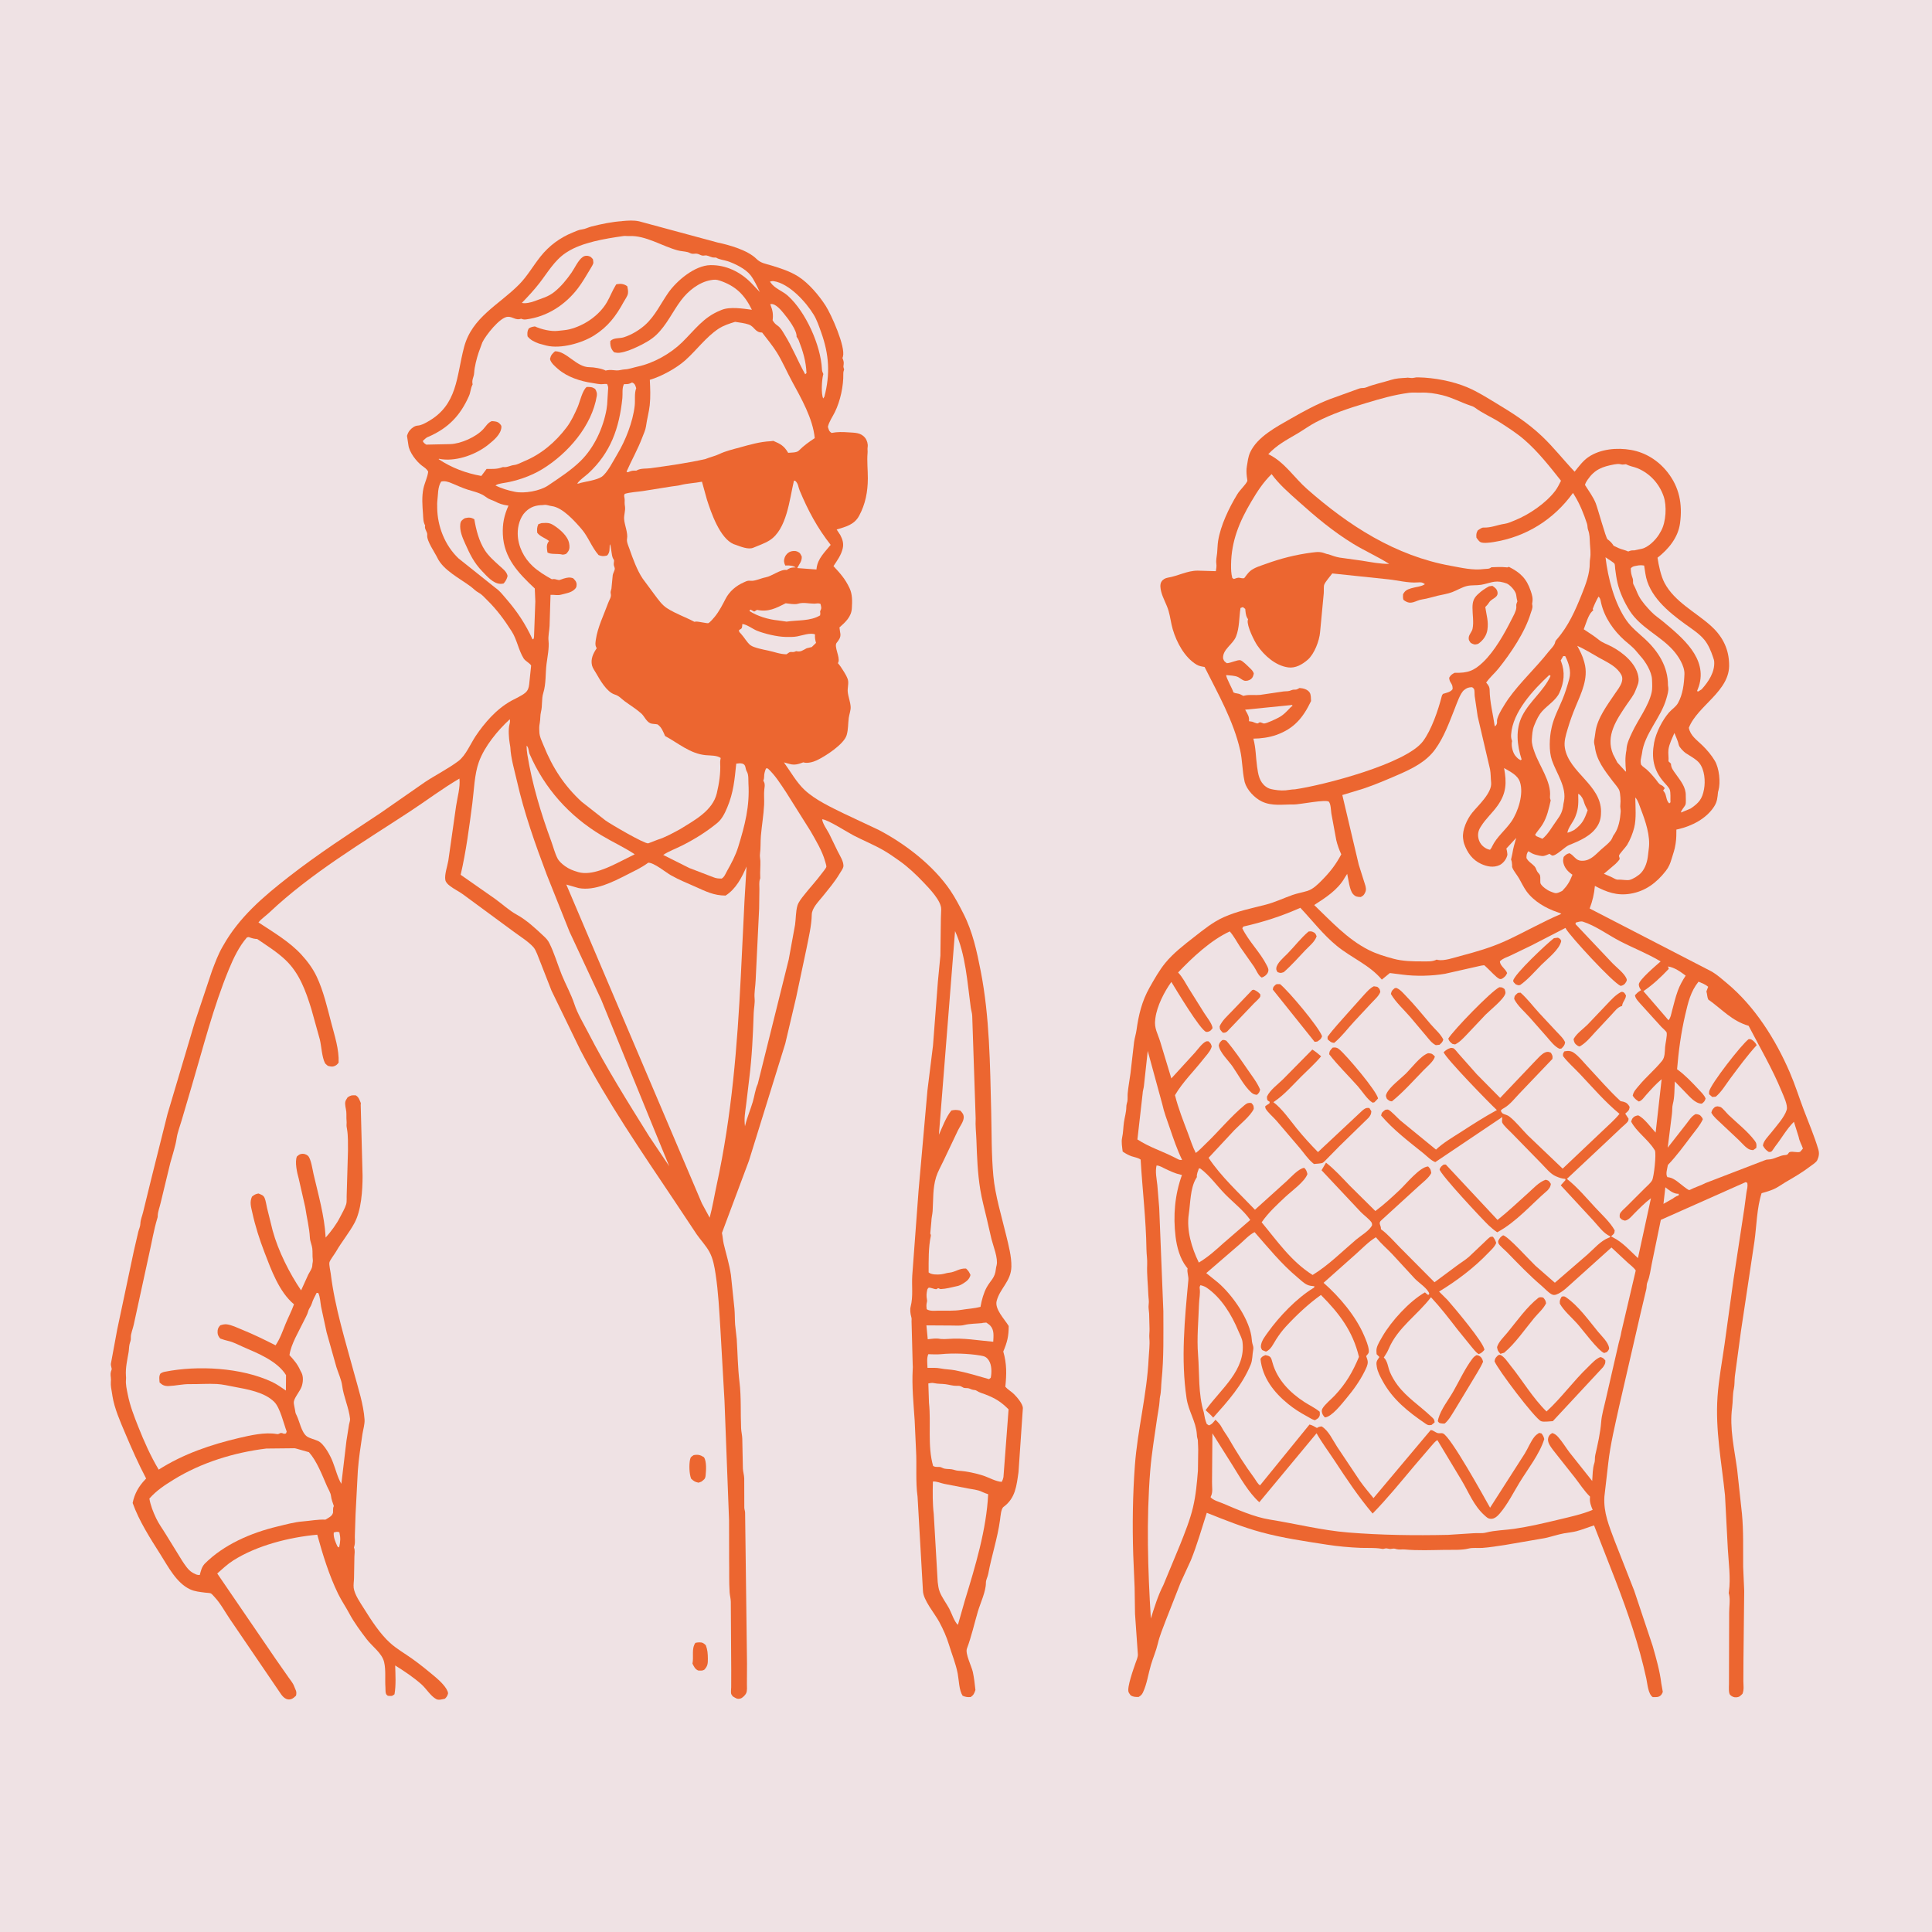 <svg version="1.1" xmlns="http://www.w3.org/2000/svg" style="display: block;" viewBox="0 0 2048 2048" width="1024" height="1024">
<path transform="translate(0,0)" fill="rgb(239,226,228)" d="M -0 -0 L 2048 0 L 2048 2048 L -0 2048 L -0 -0 z"/>
<path transform="translate(0,0)" fill="rgb(236,102,48)" d="M 737.116 1741.5 C 738.449 1741.14 739.881 1741.03 741.257 1740.97 C 744.449 1740.85 745.953 1741.85 748.178 1744 C 750.05 1748.82 750.318 1753.11 750.358 1758.23 C 750.398 1763.36 750.225 1766.22 746.5 1770.04 C 744.362 1771.26 742.354 1770.92 740 1770.79 C 736.628 1769.16 735.704 1766.73 734.045 1763.5 C 735.549 1755.99 732.787 1747.91 737.116 1741.5 z"/>
<path transform="translate(0,0)" fill="rgb(236,102,48)" d="M 735.348 1542.5 C 739.871 1541.64 742.464 1542.3 746.272 1544.74 C 749.15 1549.26 748.53 1558.69 747.992 1563.97 C 747.581 1568 746.389 1568.21 743.5 1570.61 L 740.5 1571.71 C 736.852 1571.01 735.343 1570 732.629 1567.5 C 730.575 1562.39 730.349 1552.69 731.452 1547.33 C 732.071 1544.32 732.954 1544.12 735.348 1542.5 z"/>
<path transform="translate(0,0)" fill="rgb(236,102,48)" d="M 659.594 234.403 L 659.678 234.32 C 665.74 233.824 671.519 233.306 677.52 234.61 L 760.5 257.042 C 772.95 259.634 792.615 265.18 801.807 274.377 C 806.454 279.027 811.547 279.538 817.652 281.406 C 827.494 284.418 837.394 287.551 846.16 293.108 C 857.208 300.113 868.135 313.087 875.154 323.997 C 881.254 333.478 896.488 367.58 893.571 377.938 L 893.052 379.5 C 893.999 381.949 894.716 383.774 894.286 386.431 C 894.02 388.075 893.895 388.527 894.375 390.272 L 894.82 391.5 C 894.355 393.025 893.913 394.386 893.946 395.996 C 894.215 409.181 890.777 425.163 884.915 437 C 882.408 442.063 878.829 446.955 877.589 452.5 C 878.687 455.689 878.611 457.045 881.5 458.923 C 887.629 457.711 893.467 457.892 899.656 458.323 C 906.491 458.798 912.761 458.448 917.298 464.473 C 919.086 466.848 920.241 470.799 919.758 473.746 C 919.378 476.065 919.849 477.851 919.657 480.119 C 918.898 489.082 919.975 498.175 919.943 507.176 C 919.893 521.227 917.428 534.329 910.687 546.779 C 905.503 556.355 896.511 558.348 886.883 561.316 L 890.702 567.093 C 893.244 571.85 894.53 576.319 893.284 581.5 C 891.571 588.629 887.507 594.061 883.508 600.109 C 890.875 608.03 895.888 613.59 900.5 623.328 C 903.726 630.14 903.41 637.342 903.001 644.752 C 902.498 653.845 896.218 659.456 889.846 665.113 L 890.454 669.5 L 890.835 671.765 C 891.342 675.717 889.245 678.491 886.87 681.421 C 883.834 685.167 890.634 696.615 888.767 701.693 L 888.224 703 C 890.411 705.466 892.212 708.207 893.932 711.013 C 895.827 714.104 898.676 718.416 899.081 722.013 C 899.506 725.795 898.265 729.723 898.653 733.5 C 899.205 738.877 901.468 744.007 901.73 749.5 C 901.897 753.01 900.19 757.443 899.714 761 C 898.896 767.129 899.282 773.035 897.524 779.156 C 894.693 789.009 874.643 801.822 865.705 806.023 C 861.738 807.888 855.619 809.477 851.5 808.109 C 846.763 809.922 842.357 811.334 837.33 809.898 L 831.01 808.187 C 837.815 817.68 844.513 829.618 853.032 837.501 C 864.57 848.178 881.027 855.742 895.005 862.625 L 931.502 879.777 C 959.589 894.494 989.294 917.316 1007.32 943.844 C 1012.49 951.449 1017.17 960.391 1021.33 968.587 C 1031.14 987.91 1035.45 1008.26 1039.58 1029.31 C 1049.11 1077.95 1049.46 1128.6 1050.7 1177.99 C 1051.26 1200.82 1050.89 1223.75 1052.99 1246.5 C 1054.91 1267.3 1061.83 1289.64 1066.7 1309.97 C 1069.17 1320.27 1072.31 1331.98 1072.11 1342.59 C 1071.82 1358.19 1060.21 1365.36 1056.53 1378.9 C 1054.14 1387.7 1064.86 1398.32 1069.26 1405.63 C 1069.26 1416.57 1067.72 1422.65 1063.51 1432.68 C 1067.3 1445.68 1067.06 1456.65 1065.69 1470.01 C 1068.26 1472.99 1072 1475 1074.83 1477.79 C 1077.83 1480.74 1084.45 1488.34 1084.28 1492.8 L 1079.66 1560.5 C 1077.55 1575.07 1076.48 1588.09 1063.75 1597.41 C 1061.08 1599.36 1060.55 1607.66 1060.07 1611.19 C 1057.4 1630.81 1051.11 1649.18 1047.56 1668.45 C 1046.97 1671.65 1045.08 1674.65 1045.1 1677.8 C 1045.17 1687 1039.18 1699.39 1036.51 1708.52 C 1032.74 1721.42 1029.68 1735.07 1024.96 1747.64 C 1022.99 1752.91 1030.02 1766.57 1031.25 1772.39 C 1032.57 1778.64 1033.34 1785.15 1033.99 1791.5 C 1032.76 1795 1032.11 1796.81 1029 1798.94 C 1025.41 1799.18 1023.74 1798.96 1020.43 1797.57 C 1016.58 1791.68 1016.53 1781.02 1015.21 1774.1 C 1013.19 1763.5 1009.1 1753.86 1006.01 1743.62 C 1003.46 1735.18 999.767 1727 995.601 1719.23 C 990.819 1710.32 978.591 1696.19 978.353 1686.23 L 972.665 1586.69 C 970.377 1570.33 971.988 1553.49 971.018 1537 L 969.567 1505.5 C 968.395 1487.83 966.514 1469.29 967.513 1451.6 C 967.613 1449.81 967.69 1448.33 967.495 1446.53 L 966.277 1400.66 C 966.378 1398.76 966.491 1397.65 965.939 1395.77 C 965.039 1392.72 964.496 1388.24 965.304 1385.14 C 968.153 1374.21 966.311 1363.09 967.041 1352 L 973.734 1261.84 L 983.115 1156 L 989.009 1108.45 L 994.217 1040.27 L 996.861 1013 L 997.368 973.261 L 997.697 964.005 C 998.026 955.036 985.11 941.831 979.024 935.412 C 971.229 927.189 962.713 919.13 953.473 912.566 C 948.003 908.68 941.852 904.375 936.022 901.058 C 925.917 895.308 915.105 890.939 904.795 885.597 C 898.273 882.218 877.199 868.602 871.5 868.463 C 872.142 873.467 876.574 879.241 878.938 883.763 L 888.032 902.5 C 890.135 906.757 894.97 914.026 893.939 919 C 893.527 920.991 891.179 924.169 890.129 925.947 C 884.861 934.87 878.334 942.392 871.886 950.453 C 867.715 955.669 860.632 962.545 860.507 969.534 C 860.3 981.173 857.087 994.35 854.836 1005.87 L 843.948 1057.3 L 832.429 1106.21 L 793.909 1230.43 L 765.283 1307 C 766.176 1310.85 766.267 1314.82 767.179 1318.64 C 769.826 1329.74 773.141 1340.12 774.808 1351.5 L 778.506 1386.93 C 779.045 1392.6 778.849 1398.32 779.245 1404 L 780.963 1419.52 C 781.958 1434.79 782.05 1449.85 783.893 1465 C 785.829 1480.92 784.893 1497.83 785.595 1513.89 C 785.76 1517.67 786.724 1521.31 786.845 1525.02 L 787.491 1556.76 C 787.675 1560.3 788.787 1563.53 788.913 1567.09 L 788.993 1598.19 C 789.026 1600.05 789.797 1601.62 789.844 1603.44 L 791.863 1763.35 L 791.763 1785.06 C 791.747 1788.09 792.267 1792.2 790.926 1795 C 790.051 1796.83 787.069 1799.9 784.949 1800.5 C 781.287 1801.53 779.822 1799.95 776.786 1798.24 C 776.215 1797.33 775.393 1796.53 775.072 1795.5 C 774.592 1793.96 775.096 1790.27 775.102 1788.45 L 775.135 1770.43 L 774.681 1698.09 C 774.672 1694.61 773.653 1691.42 773.428 1688 C 772.689 1676.77 773.133 1664.73 772.903 1653.4 L 772.821 1611.5 L 767.994 1484.89 L 763.65 1408.8 C 762.456 1389.55 761.464 1369.72 758.574 1350.66 C 757.35 1342.58 755.903 1334.15 751.916 1326.89 C 748.384 1320.46 742.802 1314.6 738.577 1308.54 L 714.701 1272.63 C 679.656 1220.28 644.464 1169.13 615.233 1113.17 L 584.659 1050.24 L 572.27 1018.58 C 570.506 1014.44 568.366 1007.36 565.453 1004.06 C 560.129 998.035 551.173 992.563 544.655 987.691 L 490.77 948.031 C 486.353 944.804 481.343 942.542 476.993 939.159 C 474.972 937.588 472.579 935.515 472.077 932.839 C 471.009 927.142 474.282 918.127 475.242 912.315 L 483.462 854.5 C 484.801 845.421 488.069 834.43 487.014 825.334 C 469 835.853 452.406 848.457 434.991 859.892 C 384.338 893.149 329.713 925.573 285.54 967.294 C 281.878 970.753 277.056 973.94 273.984 977.798 C 289.505 988.049 306.881 998.182 319.533 1012 C 325.962 1019.02 331.587 1026.6 335.684 1035.22 C 342.921 1050.44 347.043 1068.65 351.332 1084.94 C 354.856 1098.32 359.543 1112.58 358.955 1126.5 C 358.147 1127.43 357.233 1128.63 356.14 1129.27 C 352.809 1131.22 350.934 1130.72 347.5 1129.82 C 346.765 1129.11 344.919 1127.76 344.5 1126.93 C 341.203 1120.44 340.794 1109.36 339.063 1102 L 330.059 1069.65 C 324.063 1050.3 317.409 1031.49 302.305 1017.29 C 293.328 1008.84 282.752 1002.33 272.643 995.375 C 269.684 995.316 267.532 994.712 264.741 993.724 C 263.073 993.133 264.114 993.278 261.778 993.708 C 253.417 1003.24 247.49 1015.76 242.685 1027.38 C 226.055 1067.6 215.413 1110.34 203.04 1152 L 192.452 1187.97 C 190.721 1193.99 188.182 1200.32 187.268 1206.5 C 185.973 1215.25 182.851 1224.07 180.551 1232.63 L 170.345 1274.86 C 169.39 1279.23 167.359 1284.27 167.191 1288.63 C 167.115 1290.58 167.339 1289.55 166.702 1291.66 C 163.016 1303.87 160.968 1316.58 158.151 1329 L 141.766 1404.24 C 140.987 1408.23 138.509 1413.84 138.698 1417.73 C 138.872 1421.29 138.042 1421.81 137.306 1425.04 C 136.692 1427.73 136.788 1430.65 136.32 1433.39 C 134.905 1441.66 132.916 1449.91 133.496 1458.38 C 133.584 1459.67 133.711 1460.84 133.575 1462.14 C 133.016 1467.48 134.373 1472.73 135.394 1477.99 C 137.721 1489.99 142.15 1501.28 146.643 1512.6 C 152.763 1528.02 159.684 1543.62 168.225 1557.87 C 194.344 1541.21 223.715 1531.28 253.608 1524.26 C 265.612 1521.45 280.933 1517.97 293.2 1520.11 C 296.148 1520.62 295.823 1519.1 298 1519.04 C 300.298 1518.98 299.893 1520.47 303.194 1519.5 L 303.896 1517.5 C 300.713 1509.06 297.015 1492.5 290.811 1486.18 C 280.506 1475.7 261.921 1472.63 248.007 1470.03 C 242.117 1468.93 235.877 1467.42 229.905 1467.1 C 220.288 1466.59 210.522 1467.36 200.898 1467.23 C 193.497 1467.13 186.199 1469 178.762 1469.26 C 174.584 1469.41 172.175 1468.36 169.17 1465.5 C 168.983 1462.31 168.268 1458.9 170.045 1456.07 C 171.678 1454.99 172.759 1454.51 174.727 1454.12 C 209.48 1447.18 256.008 1449.6 288.593 1465 C 293.657 1467.4 298.407 1470.91 303.072 1474.02 L 303.208 1457.68 C 293.995 1442.75 273.193 1434.47 257.509 1427.69 C 252.52 1425.54 247.684 1422.78 242.38 1421.56 C 239.304 1420.85 236.463 1420 233.5 1418.92 C 231.844 1417.07 230.642 1415.05 230.626 1412.5 C 230.604 1408.92 231.118 1407.41 233.5 1404.88 C 235.863 1404.17 238.134 1403.51 240.639 1403.88 C 245.901 1404.66 251.501 1407.43 256.433 1409.44 C 268.633 1414.39 280.395 1420.15 292.133 1426.1 C 297.004 1418.77 299.43 1411.43 302.721 1403.37 C 305.592 1396.35 309.091 1389.82 311.647 1382.61 C 295.889 1369.52 287.492 1346.11 280.26 1327.26 C 275.088 1313.77 270.571 1299.68 267.481 1285.57 C 266.114 1279.32 264.43 1274.48 267.098 1268.5 C 269.573 1266.49 270.739 1265.71 274 1265.16 C 276.751 1266.35 279.243 1266.86 280.5 1269.88 C 281.811 1273.03 282.289 1277.18 283.09 1280.54 L 289.036 1304.5 C 294.861 1325.88 306.766 1349.63 319.173 1367.86 L 326.84 1351 C 328.312 1348.1 330.674 1345.16 331.025 1341.87 L 331.163 1340 C 331.401 1338.19 331.818 1337 331.572 1335.16 C 331.056 1331.28 331.494 1327.36 331.058 1323.5 C 330.622 1319.64 328.73 1316.11 328.519 1312.23 C 327.919 1301.18 325.131 1290.65 323.58 1279.79 L 316.636 1249.27 C 314.95 1243.53 312.275 1231.44 314.767 1225.87 C 316.154 1224.68 317.323 1223.64 319.171 1223.24 C 321.669 1222.69 324.437 1223.46 326.353 1225.11 C 329.648 1227.95 331.37 1240.27 332.365 1244.57 C 337.298 1265.86 343.941 1288.95 345.124 1310.72 L 345.176 1311.9 C 350.656 1305.82 356.872 1297.52 360.514 1290.15 C 362.638 1285.85 365.631 1281.07 366.979 1276.5 C 367.828 1273.62 367.304 1268.71 367.541 1265.59 L 368.866 1219.89 C 368.795 1212.61 369.136 1204.31 367.887 1197.13 C 367.557 1195.24 367.245 1193.75 367.371 1191.82 C 367.461 1190.47 367.487 1189.46 367.36 1188.07 C 367.068 1184.88 367.359 1181.68 367.088 1178.5 C 366.796 1175.08 365.248 1170.94 366.143 1167.5 C 366.471 1166.24 367.84 1164.41 368.5 1163.22 C 372.077 1160.92 372.709 1160.99 377 1161.08 C 380.285 1162.81 381.123 1166.09 382.5 1169.32 C 382.335 1170.86 382.311 1172.19 382.425 1173.75 L 384.344 1246.5 C 384.326 1261.81 383.037 1282.92 375.75 1296.43 C 370.096 1306.92 362.095 1316.47 356.107 1326.93 C 354.606 1329.55 349.804 1335.69 349.219 1338.14 C 348.621 1340.64 350.209 1346.91 350.572 1349.9 C 354.994 1386.29 366.021 1420.99 375.54 1456.22 C 379.68 1471.55 385.394 1488.9 386.439 1504.74 C 386.769 1509.75 384.893 1515.46 384.147 1520.5 C 382.267 1533.2 380.265 1546.21 379.319 1559 L 376.915 1604.98 L 376.196 1626.5 C 375.869 1630.65 376.757 1634.36 375.707 1638.56 L 375.197 1640.5 C 376.551 1643.28 375.771 1646.97 375.686 1650 L 375.281 1672.64 C 375.251 1676.03 374.521 1679.84 374.928 1683.17 C 375.803 1690.34 382.097 1699.21 385.925 1705.33 C 393.483 1717.41 402.899 1732.04 413.596 1741.64 C 420.477 1747.82 428.657 1752.5 436.206 1757.82 C 444.995 1764.01 453.306 1770.85 461.547 1777.75 C 465.839 1781.34 474.462 1789.39 474.98 1795 C 474.343 1797.67 473.605 1798.71 471.707 1800.68 C 468.895 1801.27 465.161 1802.56 462.5 1801.15 C 456.503 1797.98 451.944 1790.08 446.851 1785.55 C 438.415 1778.04 428.466 1771.41 418.912 1765.45 C 419.167 1775.45 419.905 1786.14 418.181 1796 C 415.379 1798.38 414.703 1797.78 411.15 1797.6 L 410.131 1796.8 C 408.263 1795.33 408.746 1791.21 408.572 1788.78 C 407.939 1779.98 409.193 1770.3 407.166 1761.81 C 404.922 1752.4 394.691 1745.4 388.866 1737.83 C 382.625 1729.71 375.119 1719.56 370.342 1710.53 C 366.585 1703.44 361.972 1696.8 358.45 1689.58 C 348.822 1669.84 342.113 1647.96 336.304 1626.84 C 306.836 1629.54 272.499 1638.1 247.195 1654.19 C 241.117 1658.06 235.663 1663.19 230.276 1667.96 L 292.266 1758.67 L 305.799 1778.03 C 307.681 1780.77 310.56 1784.11 311.67 1787.2 C 313.252 1791.61 314.944 1792.73 313.776 1797.5 C 312.358 1798.81 310.916 1800.27 309.084 1800.96 C 303.482 1803.06 299.642 1798.68 296.894 1794.42 L 243.781 1716.41 C 238.607 1708.81 233.728 1699.6 227.497 1692.98 C 226.488 1691.91 224.632 1689.59 223.424 1689.05 C 222.212 1688.51 219.128 1688.48 217.702 1688.28 C 212.09 1687.52 206.739 1687.17 201.5 1684.75 C 187.067 1678.08 178.147 1660.54 170.093 1647.82 C 159.127 1630.49 147.554 1612.6 140.604 1593.23 C 142.601 1583.28 147.088 1575.45 154.134 1568.12 L 154.925 1567.32 C 146.549 1551.37 139.572 1535.55 132.577 1519 C 127.484 1506.95 121.32 1493.02 119.234 1480.07 L 119 1478.5 L 118.779 1477.13 C 118.14 1473.02 117.189 1469.1 117.499 1464.91 C 117.616 1463.33 117.706 1462.05 117.503 1460.47 C 117.06 1457 116.973 1455.21 118.288 1451.88 C 118.798 1450.59 117.24 1447.9 117.549 1445.59 L 124.209 1409.5 L 141.82 1326.36 L 146.621 1305.63 C 147.338 1302.73 148.738 1300.14 148.807 1297.15 C 148.902 1293 150.732 1289.01 151.674 1284.99 L 160.585 1248.67 L 177.582 1180.86 L 206.432 1083.88 L 224.73 1029.12 C 227.941 1020.71 231.186 1011.79 235.678 1003.99 L 236.5 1002.58 C 253.462 972.292 279.064 950.556 306.065 929.485 C 337.231 905.165 370.114 883.881 403 862.058 L 450.697 828.89 C 462.092 821.382 475.037 814.887 485.866 806.793 C 493.703 800.936 498.78 788.406 504.237 780.228 C 509.069 772.986 514.562 766.019 520.577 759.72 C 526.898 753.101 534.167 747.215 542.167 742.768 C 546.718 740.238 552.852 737.705 556.804 734.388 C 559.585 732.053 560.516 729.13 560.925 725.639 L 562.73 708.454 C 562.733 708.424 563.012 705.48 563.012 705.479 C 561.743 703.014 556.881 700.819 555.121 697.997 C 549.632 689.19 548.037 678.058 542.504 669.391 C 534.488 656.836 526.759 646.277 516.096 635.842 C 513.282 633.088 511.012 630.234 507.468 628.322 C 504.094 626.502 501.935 623.97 498.935 621.722 C 487.785 613.364 469.903 604.529 463.625 591.297 C 460.997 585.757 452.189 573.446 452.874 567.286 C 453.264 563.784 450.257 561.763 450.482 558.194 L 450.682 557 C 448.531 553.445 448.702 549.054 448.405 545 C 447.751 536.039 446.951 526.486 448.878 517.645 C 450.17 511.717 453.208 505.963 453.888 500 C 452.255 496.883 449.997 495.667 447.258 493.614 C 441.473 489.277 433.675 479.223 432.897 471.643 L 431.434 462 C 432.194 459.746 432.862 457.898 434.449 456.082 C 436.504 453.729 439.513 451.364 442.686 451.16 C 446.393 450.921 449.98 448.93 453.214 447.132 C 485.362 429.26 483.676 399.109 491.934 368 C 500.386 336.164 528.613 323.378 550.103 301.736 C 558.972 292.804 565.079 281.816 572.874 272.034 C 582.035 260.538 593.442 252.006 607.015 246.511 C 610.18 245.23 613.514 243.563 616.931 243.19 C 620.475 242.802 623.538 240.975 626.979 240.112 C 637.544 237.459 648.727 235.108 659.594 234.403 z"/>
<path transform="translate(0,0)" fill="rgb(239,226,228)" d="M 353.813 1624.5 C 356.452 1623.83 357.178 1623.47 359.744 1624.23 C 361.175 1630.44 360.847 1634.11 359.5 1640.29 C 358.505 1640.08 359.168 1640.28 357.687 1639.28 C 355.677 1634.83 353.216 1629.47 353.813 1624.5 z"/>
<path transform="translate(0,0)" fill="rgb(239,226,228)" d="M 816.445 322.5 L 817.706 322.275 C 822.578 322.159 827.936 328.789 830.844 332.29 C 835.324 337.683 845.004 350.284 844.404 357 C 845.256 358.17 846.064 359.23 846.594 360.593 C 851.146 372.297 854.387 382.84 854.914 395.5 L 853.53 396.757 C 845.769 382.875 840 368.058 831.552 354.5 C 829.299 350.886 827.711 347.586 824.094 345.052 C 821.583 343.292 820.596 342.124 819.001 339.5 C 819.793 333.737 819.116 329.103 816.941 323.693 L 816.445 322.5 z"/>
<path transform="translate(0,0)" fill="rgb(239,226,228)" d="M 832.844 639.5 C 836.475 639.854 842.266 641.036 845.695 640.021 C 851.83 638.204 856.769 639.882 863 639.905 C 865.582 639.915 867.176 639.08 869.754 640.17 C 870.636 644.007 871.156 644.417 869.327 648.076 C 869.647 649.685 869.669 650.714 869.357 652.326 C 859.049 658.589 845.373 657.171 833.81 658.958 L 824.556 657.637 C 814.696 656.723 802.63 653.13 794.366 647.642 L 795.5 646.15 L 798.746 647.878 L 799.5 648.316 L 802.48 646.5 C 814.413 649.04 822.62 644.712 832.844 639.5 z"/>
<path transform="translate(0,0)" fill="rgb(239,226,228)" d="M 816.173 298.5 L 816.557 298.41 C 817.761 298.106 818.744 297.82 820 298.004 C 836.571 300.441 854.45 320.187 862.606 333.671 C 866.04 339.347 868.302 346.211 870.526 352.435 C 878.885 375.841 880.187 396.491 873.883 420.5 L 872.669 422.395 C 870.242 417.683 871.195 403.136 872.4 397.991 L 872.776 396.5 C 871.935 394.69 871.377 393.363 871.282 391.34 C 870.101 366.172 854.125 330.57 835.252 313.597 C 829.284 308.231 821.313 306.052 816.697 299.294 L 816.173 298.5 z"/>
<path transform="translate(0,0)" fill="rgb(239,226,228)" d="M 1041.44 1402.51 L 1041.59 1402.31 L 1045.5 1401.98 C 1046.94 1402.96 1048.54 1403.99 1049.73 1405.26 C 1054.16 1410.01 1053.11 1416.39 1052.88 1422.3 C 1036.92 1420.98 1021.24 1417.99 1005.09 1419.31 C 1002.22 1419.54 999.799 1419.56 996.919 1419.34 C 992.518 1418.35 987.874 1419.16 983.448 1419.7 L 982.043 1404.95 L 1008.78 1405.12 C 1012.89 1405.11 1018.06 1405.6 1022 1404.58 C 1027.91 1403.06 1035.29 1403.16 1041.44 1402.51 z"/>
<path transform="translate(0,0)" fill="rgb(239,226,228)" d="M 984.038 1435.5 C 988.486 1435.62 993.074 1435.92 997.5 1435.49 C 1010.3 1434.24 1026.51 1434.79 1039.13 1436.89 C 1043.56 1437.63 1045.7 1438.27 1048.28 1442.27 C 1051.38 1447.09 1051.36 1455.06 1050.24 1460.5 L 1048.42 1461.95 C 1036.41 1458.53 1024.82 1454.94 1012.5 1452.59 C 1007.36 1451.61 1002.06 1451.62 996.97 1450.6 C 992.553 1449.7 987.691 1450.01 983.185 1449.96 C 983.062 1445.46 982.179 1439.65 984.038 1435.5 z"/>
<path transform="translate(0,0)" fill="rgb(239,226,228)" d="M 786.898 661.5 C 791.555 661.801 797.824 666.7 802.222 668.5 C 810.278 671.797 823.906 675.011 832.557 675.163 C 836.655 675.234 840.823 675.371 844.872 674.641 C 850.253 673.67 858.904 670.401 863.961 672.5 C 863.712 675.524 863.971 677.611 864.762 680.547 L 865.028 681.5 L 860.5 685.893 L 855.097 687.191 C 850.898 689.352 848.815 691.417 844 690.258 C 840.459 691.841 840.664 690.91 837.5 691.184 C 836.862 691.24 834.433 693.125 833.736 693.566 C 826.491 693.477 821.142 691.05 814.252 689.639 C 809.773 688.721 798.833 686.591 795.443 683.9 C 791.763 680.979 788.933 675.575 785.627 672.035 L 783.944 670.179 C 781.846 666.821 785.505 667.892 786.383 665.5 C 786.847 664.238 786.727 662.833 786.898 661.5 z"/>
<path transform="translate(0,0)" fill="rgb(239,226,228)" d="M 669.798 405.5 L 670.683 405.711 C 673.337 407.12 673.508 408.909 674.413 411.5 C 672.251 417.059 673.504 424.078 672.811 430.168 C 670.873 447.194 663.125 466.918 654.333 481.5 C 650.57 487.74 643.704 501.575 637.721 505.478 C 632.392 508.954 621.464 510.358 615.217 511.929 C 614.278 512.485 613.117 512.553 612.052 512.759 C 612.198 510.628 621.537 503.751 623.54 501.9 C 647.398 479.856 656.457 453.749 659.742 422.031 C 660.226 417.352 659.148 411.096 661.5 407.192 C 663.909 407.2 666.255 407.338 668.462 406.222 L 669.798 405.5 z"/>
<path transform="translate(0,0)" fill="rgb(239,226,228)" d="M 780.455 809.5 C 782.171 809.195 785.113 808.948 786.773 809.412 C 790.943 810.579 789.79 814.24 791.465 817.518 L 791.954 818.414 C 793.713 821.878 793.163 826.81 793.389 830.666 C 794.811 854.933 789.603 874.747 782.559 897.688 C 779.776 906.753 775.363 915.009 770.731 923.24 C 769.193 925.973 767.849 929.8 765 931.309 C 761.701 931.338 759.19 931.149 756.128 929.887 L 730.599 920.099 L 703.02 906.259 C 708.91 902.35 716.306 899.667 722.644 896.479 C 736.178 889.67 748.322 882.165 760.098 872.577 C 765.378 868.278 768.285 862.144 770.879 855.999 C 777.572 840.144 778.698 826.31 780.455 809.5 z"/>
<path transform="translate(0,0)" fill="rgb(239,226,228)" d="M 558.186 790.5 C 560.441 791.829 560.383 796.915 561.383 799.215 C 577.268 835.744 603.391 865.017 637.562 885.507 C 649.161 892.461 661.608 898.117 672.847 905.588 L 658.385 912.833 C 646.058 919.027 627.319 928.482 613.238 924.54 L 612 924.16 C 607.187 922.766 603.112 921.127 599 918.186 C 596.125 916.129 592.688 913.164 591.042 910.034 C 588.199 904.629 586.481 897.575 584.334 891.747 C 573.358 861.953 564.146 831.391 559.025 800 C 558.495 796.746 558.243 793.807 558.186 790.5 z"/>
<path transform="translate(0,0)" fill="rgb(239,226,228)" d="M 988.907 1570.5 C 993.065 1570.13 996.987 1572.18 1001.03 1572.97 L 1026 1577.82 C 1030.73 1578.7 1036.38 1579.19 1040.72 1581.29 C 1042.96 1582.38 1045.13 1583.17 1047.5 1583.94 C 1045.7 1621.37 1033.8 1660.59 1022.86 1696.32 L 1015.42 1722.43 C 1011.55 1719.14 1008.64 1709.63 1006.1 1705 C 1002.92 1699.21 998.615 1693.61 996.17 1687.46 C 994.804 1684.02 994.478 1680.62 994.004 1677 L 989.82 1605 C 988.5 1593.76 988.615 1581.83 988.907 1570.5 z"/>
<path transform="translate(0,0)" fill="rgb(239,226,228)" d="M 335.648 1370.5 L 337.425 1370.66 C 339.427 1374.92 339.512 1380.6 340.388 1385.24 L 346.215 1412.3 L 356.605 1449.18 C 358.534 1455.35 361.936 1462.59 362.728 1468.94 C 364.165 1480.47 369.883 1492.47 371.071 1504 C 371.273 1505.96 370.326 1508.09 369.995 1510.01 L 367.236 1527.41 L 361.86 1572.9 C 357.948 1566.61 355.776 1557.36 352.981 1550.3 C 350.573 1543.63 343.66 1530.58 337.25 1527.53 C 333.836 1525.91 328.079 1524.71 325.234 1522.59 C 319.525 1518.31 317.609 1506.91 314.552 1500.62 C 313.82 1499.11 313.207 1498.08 313.03 1496.36 C 312.758 1493.71 311.108 1488.15 311.479 1485.84 C 312.255 1481.01 318.196 1474.65 319.867 1469.5 C 321.295 1465.1 321.754 1459.38 319.619 1455.14 L 318.329 1452.7 C 315.376 1445.99 311.787 1441.95 306.849 1436.5 C 308.495 1424.66 316.81 1411.34 322.008 1400.46 C 323.564 1397.2 325.789 1393.57 326.685 1390.07 C 327.53 1386.78 329.588 1385 330.491 1381.91 C 331.655 1377.93 333.798 1374.21 335.648 1370.5 z"/>
<path transform="translate(0,0)" fill="rgb(239,226,228)" d="M 984.078 1466.5 C 986.355 1466.07 987.879 1465.67 990.167 1466.18 C 994.226 1467.09 998.346 1466.79 1002.45 1467.33 C 1006.23 1467.83 1010.07 1469.11 1013.88 1469.05 C 1016.31 1469.01 1017.46 1468.86 1019.65 1470.09 C 1020.89 1470.79 1021.38 1471.23 1022.88 1471.35 C 1025.26 1471.53 1026.15 1471.24 1028.51 1472.27 C 1029.59 1472.74 1030.39 1473.11 1031.56 1473.29 C 1033.08 1473.53 1034.15 1473.43 1035.47 1474.35 C 1038.06 1476.15 1041.67 1477.04 1044.65 1478.2 C 1055.17 1482.31 1061.03 1485.88 1069.14 1493.98 L 1063.7 1565.81 C 1063.31 1567.71 1062.83 1569.1 1061.91 1570.81 C 1055.96 1570.67 1047.94 1566.06 1042.09 1564.16 C 1034.5 1561.69 1023.98 1559.43 1016.08 1559.07 C 1013.28 1558.94 1011.33 1557.91 1008.69 1557.5 C 1005.3 1556.97 1002 1557.61 998.863 1555.96 C 997.119 1555.04 996.129 1554.98 994.147 1554.99 C 992.103 1554.99 991.003 1555.02 989.147 1553.99 C 983.056 1532.87 987.118 1508.82 984.763 1487.08 L 984.078 1466.5 z"/>
<path transform="translate(0,0)" fill="rgb(239,226,228)" d="M 467.642 510.5 C 471.531 509.51 474.957 510.698 478.56 512.167 C 483.928 514.355 490.089 517.254 495.567 518.977 C 502.355 521.113 509.309 522.408 515.117 526.832 C 516.93 528.212 518.372 528.995 520.513 529.814 C 521.899 530.345 523.263 530.801 524.582 531.489 C 529.025 533.807 532.89 535.126 537.892 535.823 L 539.015 535.97 C 534.392 546.268 532.553 555.194 533.036 566.5 C 534.108 591.553 549.625 607.625 566.893 623.821 L 567.47 637.5 L 566.069 675.5 L 565.461 677.487 L 564.5 677.679 C 556.969 661.334 548.292 648.299 536.5 634.659 C 533.048 630.666 529.883 626.431 525.498 623.405 L 486.051 591.921 C 471.709 578.311 463.638 558.061 463.456 538.23 L 463.461 536.5 C 463.43 534.747 463.325 533.172 463.557 531.426 C 464.461 524.607 463.816 516.459 467.642 510.5 z"/>
<path transform="translate(0,0)" fill="rgb(236,102,48)" d="M 492.384 549.5 L 493.629 549.13 C 497.155 548.32 499.858 548.563 502.816 550.5 C 504.683 561.711 507.714 573.601 513.928 583.262 C 518.032 589.644 524.113 594.863 529.656 599.928 C 533.049 603.029 537.01 605.809 538.064 610.5 C 537.238 613.974 536.164 615.756 533.905 618.5 C 532.403 618.803 532.207 618.912 530.5 618.888 C 522.858 618.781 516.064 610.68 511.184 605.61 C 502.226 596.301 498.178 587.542 492.981 576 C 490.156 569.727 487.105 562.596 487.948 555.5 C 488.34 552.2 489.818 551.273 492.384 549.5 z"/>
<path transform="translate(0,0)" fill="rgb(239,226,228)" d="M 812.019 814.5 L 813.909 814.595 C 821.957 822.044 827.316 830.905 833.396 839.976 L 859.031 880.719 C 864.669 890.516 871.698 902.211 874.669 913.059 C 874.958 914.114 876.182 917.9 875.972 918.844 C 875.624 920.408 872.267 924.343 871.238 925.739 C 865.41 933.646 858.583 940.892 852.504 948.619 C 849.922 951.9 846.466 956.03 845.291 960.04 C 843.522 966.074 843.702 973.952 842.801 980.323 L 836.105 1017 L 803.278 1148.99 C 800.554 1154.87 799.817 1161.84 797.982 1168 C 795.49 1176.37 791.996 1184.41 789.954 1192.91 L 789.722 1193.92 C 788.573 1185.7 789.9 1179.07 790.939 1171 L 794.216 1143.5 C 797.103 1120.53 798.198 1097.01 798.943 1073.89 C 799.1 1069 800.39 1063.28 799.923 1058.5 C 799.328 1052.43 800.786 1045.55 801.014 1039.18 L 804.718 963.186 L 804.999 942.467 C 805.016 939.249 804.508 935.196 805.511 932.14 C 806.037 930.536 805.955 931.403 805.857 929.532 C 805.558 923.852 806.238 918.171 806.009 912.5 C 805.904 909.916 805.246 907.761 805.612 905.161 C 806.496 898.87 806.033 892.416 806.574 886.072 C 807.519 875.005 809.44 864.175 809.998 853 C 810.267 847.616 809.592 842.067 810.204 836.752 C 810.513 834.069 811.119 831.623 809.941 829.062 L 809.14 827.5 C 809.67 826.256 809.973 825.28 809.972 823.914 C 809.97 820.244 810.64 817.899 812.019 814.5 z"/>
<path transform="translate(0,0)" fill="rgb(239,226,228)" d="M 1012.39 987 C 1023.71 1011.85 1025.4 1041.39 1029.04 1068 C 1029.45 1070.99 1030.5 1073.93 1030.6 1076.95 L 1034.24 1185.5 C 1033.8 1193.14 1034.77 1200.92 1035.04 1208.6 C 1035.65 1226.06 1036.3 1243.78 1039.14 1261.05 C 1040.78 1271.04 1043.47 1281.13 1045.82 1290.99 L 1051.01 1313.5 C 1052.89 1320.97 1058.26 1333.96 1056.44 1341.31 C 1056.1 1342.69 1055.82 1343.71 1055.68 1345.15 C 1054.74 1354.82 1050.25 1356.87 1045.94 1364.64 C 1042.76 1370.37 1040.67 1378.01 1039.52 1384.45 L 1039.38 1385.33 C 1032.88 1387.04 1025.65 1387.38 1019.01 1388.5 C 1011.25 1389.81 1002.45 1389.29 994.572 1389.36 C 990.764 1389.4 985.521 1390.1 982.299 1387.77 C 982.13 1385.82 981.88 1383.82 982.229 1381.87 C 982.487 1380.44 982.95 1379.32 982.66 1377.83 C 981.835 1373.6 982.076 1371.28 982.952 1367 C 983.468 1366.35 983.697 1365.26 984.5 1365.06 C 986.315 1364.6 990.43 1366.72 992.5 1366.59 C 993.247 1366.54 993.752 1365.59 994.5 1365.57 C 995.36 1365.55 996.096 1366.53 997.315 1366.48 C 1002.86 1366.22 1008.35 1364.73 1013.75 1363.52 C 1016.72 1363.06 1018.99 1361.83 1021.52 1360.22 C 1025.06 1357.97 1027.76 1355.66 1028.75 1351.5 C 1027.4 1348.48 1026.47 1346.94 1024.04 1344.71 C 1016.88 1344.33 1013.02 1348.32 1006.65 1349.05 C 1005.43 1349.19 1004.39 1349.31 1003.19 1349.63 C 1001.28 1350.12 999.421 1350.65 997.452 1350.85 C 993.507 1351.26 987.507 1351.34 984.382 1348.84 C 984.399 1336.42 984.092 1322.53 986.662 1310.39 C 986.934 1309.1 986.574 1308.71 986.132 1307.5 L 987.294 1294.75 C 987.314 1291 988.375 1287.6 988.622 1283.9 C 989.451 1271.49 988.578 1259.85 992.324 1247.7 C 994.075 1242.02 997.355 1236.38 999.895 1231 L 1015.48 1198.2 C 1017.4 1194.17 1021.54 1188.96 1021.59 1184.5 C 1021.63 1181.19 1020.04 1179.49 1017.91 1177.27 C 1014.28 1176.41 1012.15 1176.34 1008.5 1177.16 C 1002.84 1184.08 998.96 1194.73 995.267 1202.92 L 1012.39 987 z"/>
<path transform="translate(0,0)" fill="rgb(239,226,228)" d="M 282.254 1535.52 L 309.393 1535.24 C 311.056 1535.18 312.403 1535.08 314.031 1535.57 L 327.498 1539.4 C 335.907 1548.85 341.483 1563.62 346.501 1575.16 C 347.925 1578.43 350.511 1582.36 350.895 1585.88 C 351.29 1589.51 352.744 1593.03 353.894 1596.5 C 353.305 1597.62 353.099 1598.36 353.096 1599.63 L 353.032 1603.5 C 352.054 1607.4 348.16 1608.87 345 1610.88 C 336.687 1610.52 329.187 1612.12 320.992 1612.76 C 312.012 1613.46 302.782 1616.08 294 1618.18 C 266.159 1624.85 237.29 1637.22 216.885 1657.73 C 213.734 1661.35 212.983 1664.98 211.793 1669.5 C 208.915 1669.89 205.966 1668.21 203.5 1666.7 C 199.405 1664.2 195.843 1658.63 193.197 1654.64 L 175.823 1626.48 C 172.399 1620.81 168.322 1615.39 165.498 1609.39 C 162.273 1602.55 159.651 1596.01 158.336 1588.54 C 166.06 1579.88 174.262 1574.51 184.067 1568.46 C 213.434 1550.36 248.113 1539.7 282.254 1535.52 z"/>
<path transform="translate(0,0)" fill="rgb(239,226,228)" d="M 841.624 509.5 L 843.039 509.75 C 846.394 512.865 846 515.921 847.696 519.983 C 856.462 540.982 866.397 559.649 880.553 577.577 C 874.374 585.224 866.947 592.027 865.651 602.18 L 865.475 603.689 L 845.077 602.17 C 847.272 597.869 850.152 595.069 849.894 590 C 848.478 587.113 848.223 586.034 845.156 584.652 C 843.157 583.752 839.983 583.951 837.969 584.692 C 835.191 585.713 832.875 588.094 831.845 590.858 C 830.657 594.046 830.961 596.615 832.452 599.5 L 833.542 599.413 C 836.466 599.266 841.161 599.613 843.364 601.5 C 840.522 601.561 838.147 601.566 835.665 603.131 L 834 604.238 C 827.749 603.006 818.357 610.799 811.479 612.039 C 806.983 612.849 800.559 615.998 796.193 615.677 C 793.256 615.462 792.591 615.457 789.865 616.677 L 788.5 617.298 C 780.276 620.884 773.205 626.831 769.051 634.948 C 765.937 641.032 762.2 648.206 757.89 653.5 C 756.474 655.239 752.852 659.549 750.963 660.522 C 749.823 661.109 740.243 658.632 737.625 658.914 L 736 659.122 C 726.369 653.955 716.393 650.716 707.115 644.75 C 701.489 641.131 697.826 635.577 693.819 630.318 L 681.242 613.306 C 675.295 604.51 670.698 591.78 667.197 581.708 C 666.126 578.627 664.053 574.399 664.689 571.121 C 665.855 565.106 662.097 556.731 661.614 550.48 C 661.249 545.766 663.148 541.539 662.504 536.781 C 662.323 535.452 662.072 534.246 662.135 532.898 C 662.227 530.946 662.284 529.427 661.917 527.5 C 661.464 525.116 661.509 525.52 662.25 523.5 C 668.459 521.695 675.12 521.467 681.5 520.526 L 711.844 515.688 C 714.932 515.139 718.144 515.044 721.165 514.254 C 728.518 512.331 736.525 512.131 744.109 510.624 L 749.366 529.584 C 753.81 543.436 763.052 570.604 777.764 576.835 L 779.581 577.437 C 784.77 579.277 793.157 582.923 798.544 580.604 C 804.283 578.135 810.147 576.264 815.51 572.963 C 834.184 561.471 836.941 529.007 841.624 509.5 z"/>
<path transform="translate(0,0)" fill="rgb(239,226,228)" d="M 540.337 762.5 C 540.988 763.843 540.441 766.55 540.05 768 C 538.677 773.088 539.369 782.628 540.308 787.955 L 540.962 792 C 541.458 803.679 545.331 816.298 547.947 827.818 C 555.653 861.752 567.332 894.738 579.61 927.269 L 603.746 987.761 L 637.34 1059.77 L 693.864 1198.34 L 709.414 1236.23 L 688.127 1204.54 C 665.423 1168.09 642.889 1132.31 623.219 1094.04 C 618.376 1084.61 612.176 1074.56 608.906 1064.52 C 605.473 1053.99 599.734 1043.83 595.542 1033.5 C 591.027 1022.38 587.617 1010.2 582.198 999.526 C 580.833 996.838 579.087 994.888 576.908 992.834 C 568.211 984.637 558.211 975.263 547.698 969.535 C 539.94 965.308 532.275 958.232 525 952.974 L 488.318 927.318 C 494.051 902.774 497.467 876.341 500.722 851.329 C 502.522 837.504 502.881 820.91 507.594 807.803 C 513.562 791.207 527.471 774.332 540.337 762.5 z"/>
<path transform="translate(0,0)" fill="rgb(239,226,228)" d="M 779.251 341.166 C 783.83 341.91 789.315 342.484 793.709 344.009 C 799.799 346.123 800.352 352.5 807.877 352.5 C 813.098 359.321 818.801 366.134 823.357 373.412 C 829.323 382.941 834.042 394.075 839.449 404.024 C 849.262 422.082 861.74 443.785 863.656 464.435 C 857.541 468.476 851.943 472.42 846.786 477.664 C 844.474 480.015 838.788 479.681 835.5 480.006 C 831.134 472.581 827.439 470.645 819.779 467.35 L 816.9 467.698 C 805.504 468.25 795.099 471.323 784.141 474.33 C 776.928 476.309 769.083 478.137 762.345 481.378 C 758.049 483.443 752.793 484.533 748.213 486.422 L 747.964 486.548 C 728.889 490.874 708.864 493.682 689.443 496.332 C 685.146 496.919 679.721 496.331 675.835 498.221 C 673.879 499.172 675.083 498.953 672.625 498.879 C 670.245 498.807 668.659 499.392 666.453 500.255 L 665.5 500.64 L 664.141 500 C 669.508 487.757 676.001 476.522 680.799 463.818 C 682.223 460.049 684.28 455.801 684.803 451.808 C 685.784 444.327 687.933 437.019 688.744 429.5 C 689.698 420.661 689.269 411.481 688.831 402.616 C 700.984 399.111 716.887 390.381 726.365 381.954 C 738.117 371.506 748.327 357.374 761.407 348.662 C 766.971 344.956 772.94 343.116 779.251 341.166 z"/>
<path transform="translate(0,0)" fill="rgb(239,226,228)" d="M 575.527 535.394 C 577.658 534.981 579.019 535.149 581.079 535.669 C 582.381 535.998 583.607 536.342 584.943 536.511 C 596.403 537.958 609.105 552.323 616.343 560.664 C 623.671 569.11 627.005 579.778 634.5 588.389 C 638.058 589.832 639.782 589.725 643.5 588.898 C 646.802 585.618 646.027 581.564 646.362 577.025 C 647.904 577.674 647.973 589.189 649.981 592.25 C 651.097 593.952 651.024 593.895 650.767 595.953 C 650.518 597.956 650.45 598.734 651.145 600.659 C 651.974 602.956 651.846 603.197 650.984 605.5 C 650.093 607.883 649.49 608.597 649.37 611.243 L 648.142 624 C 647.537 626.351 646.904 627.311 647.482 629.719 C 648.222 632.804 645.828 635.992 644.744 638.995 C 640.246 651.459 633.447 665.032 631.626 678.077 C 631.279 680.557 630.75 683.237 631.78 685.624 L 632.536 687.162 C 628.804 692.641 625.927 698.575 627.563 705.452 C 628.194 708.102 630.643 711.464 632.002 713.829 C 636.035 720.844 643.181 733.505 651.5 736.163 C 656.52 737.767 658.063 740.27 662.129 743.287 C 667.771 747.474 674.644 751.668 679.79 756.307 C 683.176 759.36 685 764.797 689.5 766.748 C 691.208 767.488 694.986 767.413 697 767.895 C 701.399 770.906 702.914 775.529 705.037 780.23 C 719.013 787.718 731.563 799.004 748.171 800.521 C 753.076 800.969 760.075 800.591 763.966 803.5 C 763.614 805.294 763.307 806.895 763.408 808.732 C 764.005 819.534 762.329 830.372 759.851 840.875 C 755.481 859.399 736.209 869.461 721.236 878.779 C 713.834 882.811 704.968 887.773 696.97 890.198 L 687.133 893.991 C 682.867 894.49 646.284 873.049 641.739 869.646 L 616.5 849.834 C 598.075 832.86 585.636 813.577 576.346 790.508 C 574.495 785.912 571.877 780.956 571.739 775.94 L 571.728 775 C 571.48 772.084 571.594 769.394 572.163 766.5 C 572.94 762.54 572.487 758.394 573.467 754.579 C 575.151 748.022 573.912 740.964 575.863 734.745 C 579.034 724.638 578.029 713.827 579.388 703.498 C 580.329 696.344 582.27 686.561 581.474 679.531 C 580.876 674.254 582.337 668.761 582.575 663.45 L 583.578 630.583 C 587.429 630.295 591.07 631.432 594.886 630.354 C 599.336 629.097 604.917 628.415 608.494 625.25 C 610.614 623.374 611.294 622.425 611.24 619.5 C 611.187 616.588 609.398 614.843 607.5 612.956 C 603.637 611.63 601.093 612.272 597.234 613.407 C 596.426 613.645 593.232 614.979 592.5 614.897 C 589.056 614.515 589 613.341 585 614.026 C 578.162 610.288 570.48 605.565 564.781 600.244 C 555.282 591.376 549.1 579.221 548.801 566.101 C 548.617 557.982 551.165 548.261 557.107 542.45 C 562.565 537.112 568.229 535.516 575.527 535.394 z"/>
<path transform="translate(0,0)" fill="rgb(236,102,48)" d="M 574.131 554.5 C 579.654 554.295 582.151 553.763 586.996 556.871 C 593.447 561.01 601.824 568.092 603.297 575.932 C 603.874 579.004 604.036 582.004 602.187 584.665 C 600.222 587.496 599.901 587.493 596.5 587.969 C 591.348 586.48 584.293 588.08 580.351 585.682 C 579.782 581.833 578.921 578.077 581.183 574.602 L 582.02 573.5 C 577.889 570.122 572.913 569.119 569.5 564.778 C 569.154 561.111 569.156 559.061 570.662 555.668 L 574.131 554.5 z"/>
<path transform="translate(0,0)" fill="rgb(239,226,228)" d="M 687.134 914.5 C 693.435 914.414 705.376 924.556 711.46 927.972 C 719.789 932.648 728.304 936.07 737 939.923 C 748.294 944.927 756.395 949.261 769.125 949.346 C 780.108 942.389 786.408 930.179 791.357 918.583 L 789.189 955 L 785.299 1034.71 C 781.628 1108.77 775.635 1182.91 759.798 1255.65 C 757.235 1267.43 755.424 1279.08 752.262 1290.78 L 744.012 1275.57 L 600.307 937.656 L 613.458 941.418 C 630.738 944.599 649.724 934.816 664.728 927.191 C 671.985 923.503 679.57 919.985 686.18 915.211 L 687.134 914.5 z"/>
<path transform="translate(0,0)" fill="rgb(239,226,228)" d="M 660.089 250.319 C 662.233 249.864 664.788 250.349 667 250.237 C 684.398 249.351 701.898 260.986 718.468 265.431 C 721.98 266.374 725.573 266.408 729 267.268 C 730.534 267.653 731.938 268.701 733.5 268.949 C 735.295 269.235 737.202 268.653 739 268.978 C 740.904 269.323 742.609 270.584 744.5 270.93 C 745.973 271.199 747.525 270.537 749 270.808 C 751.931 271.347 753.9 273.015 757.094 273.024 L 759 272.991 C 762.278 275.241 767.449 275.582 771.338 276.877 C 779.163 279.483 790.315 285.019 795.494 291.585 C 799.546 296.723 802.543 303.725 805.499 309.581 L 796.098 299.739 C 784.538 288.097 769.589 280.773 753.046 281.055 C 736.486 281.337 717.278 297.574 708.23 310.588 C 700.362 321.905 694.402 334.925 683.981 344.313 C 677.649 350.017 669.496 354.88 661.37 357.5 C 656.61 359.034 650.734 357.676 646.985 361.5 L 646.916 364.254 C 647.127 367.803 648.456 371.162 651.146 373.5 C 653.087 373.859 654.825 374.192 656.803 373.938 C 663.36 373.096 670.085 370.229 676.042 367.414 C 682.864 364.19 690.309 360.17 695.78 354.925 C 706.88 344.284 712.883 330.449 721.913 318.401 C 729.48 308.306 740.956 299.108 753.5 296.951 C 757.166 296.321 759.252 296.215 762.871 297.423 C 779.718 303.042 789.195 312.326 797.04 328.36 C 787.468 327.175 773.892 324.822 764.832 328.549 L 763.5 329.128 C 745.535 336.349 736.401 349.855 723.037 362.91 C 710.728 374.935 692.877 384.969 676.034 388.578 C 671.798 389.485 666.616 391.397 662.438 391.558 C 659.504 391.671 656.317 392.846 653.55 392.673 C 650.213 392.464 646.959 391.847 643.619 392.481 L 642 392.819 C 638.332 390.718 629.117 389.196 625.023 389.247 C 611.081 389.423 600.61 372.138 588.328 372.374 C 585.252 375.079 583.949 376.466 583.014 380.5 C 583.816 384.674 588.575 388.591 591.71 391.306 C 601.438 399.731 615.475 404.212 628 405.994 C 631.568 406.502 635.405 407.573 638.998 407.175 C 640.607 406.996 641.874 406.933 643.5 407.033 C 644.528 409.234 644.91 410.343 644.594 412.779 L 643.615 428.843 L 642.935 434 C 639.363 453.704 629.968 474.316 615.562 488.541 C 605.407 498.568 592.767 506.653 580.998 514.641 C 572.408 520.471 555.908 523.347 545.969 521.363 C 538.588 519.89 532.029 517.926 525.206 514.664 C 527.286 513.061 529.598 512.855 532.12 512.286 C 546.751 510.189 562.402 504.983 575.041 497.215 C 601.857 480.733 627.459 451.597 632.656 419.5 C 633.103 416.741 632.257 414.504 630.797 412.192 C 627.389 410.007 625.967 410.288 622 410.16 C 617.393 413.41 614.676 426.189 612.273 431.635 C 609.005 439.04 605.501 446.596 600.595 453.078 C 588.753 468.723 573.72 481.551 555.5 489.003 C 552.035 490.42 548.651 492.552 544.892 492.956 C 541.302 493.342 538.239 495.315 534.656 495.194 C 532.737 495.129 533.477 494.894 532.05 495.444 C 526.823 497.459 521.351 497.059 515.814 497.087 L 510.229 504.525 C 494.025 501.674 478.639 495.863 464.967 486.755 L 465.322 486.346 L 468.81 486.908 C 485.361 488.841 505.145 481.543 518 471.071 C 523.551 466.549 531.072 460.38 531.528 452.732 C 531.632 450.989 530.734 450.284 529.631 449.067 C 527.452 446.663 524.269 446.624 521.27 446.42 C 516.997 448.089 515.158 451.877 512.153 455.076 C 504.428 463.303 488.69 470.373 477.374 470.771 L 451.836 471.324 C 449.956 470 449.178 469.615 448.137 467.5 C 449.718 466.075 451.504 464.076 453.464 463.236 L 454.5 462.86 C 475.326 453.67 488.017 440.408 497.16 419.688 C 498.857 415.842 498.791 412.103 500.59 408.331 L 500.998 407.5 C 499.825 402.248 502.374 400.067 502.641 395.139 C 502.987 388.754 505.329 379.896 507.331 373.812 L 511.31 362.936 C 514.785 355.596 530.124 335.907 538.44 335.806 C 543.912 335.74 546.647 339.911 552.5 337.871 C 554.443 338.69 555.79 338.826 557.888 338.554 C 580.067 335.673 599.164 323.215 612.603 305.607 C 617.427 299.287 621.639 291.848 625.782 285.029 C 626.619 283.654 628.943 280.035 628.98 278.5 C 629.011 277.224 628.66 275.968 628.5 274.702 C 627.805 273.991 626.477 272.415 625.5 271.963 C 622.904 270.763 620.01 270.78 617.648 272.48 C 612.769 275.992 609.357 283.965 605.852 289 C 600.741 296.342 594.873 303.573 587.893 309.228 C 580.867 314.92 574.563 316.081 566.655 319.211 C 563.391 320.504 556.573 322.175 553.197 321.059 C 559.675 314.404 566.057 307.53 571.764 300.192 C 580.333 289.173 587.653 276.192 599.557 268.175 L 601.053 267.219 C 616.856 256.948 641.551 252.995 660.089 250.319 z"/>
<path transform="translate(0,0)" fill="rgb(236,102,48)" d="M 653.212 301.5 L 654.278 301.176 C 658.193 300.515 661.796 301.012 664.971 303.5 C 665.47 305.996 666.011 308.443 665.664 311 C 665.263 313.961 662.654 317.264 661.226 319.889 C 653.004 335.002 644.45 346.377 629.695 355.659 C 616.764 363.794 594.26 370.051 579.272 366.341 L 571.381 364.214 C 566.475 362.358 562.51 360.68 559.199 356.5 C 558.895 353.045 558.827 351.234 560.5 348.147 C 562.776 346.7 564.395 346.435 567 346.017 C 573.639 349.096 584.245 351.662 591.556 350.7 C 595.529 350.177 599.502 350.078 603.417 349.125 C 619.269 345.269 635.301 334.404 643.5 320.115 C 646.849 314.278 649.178 307.949 652.747 302.228 L 653.212 301.5 z"/>
<path transform="translate(0,0)" fill="rgb(236,102,48)" d="M 1490.7 400.503 C 1492.35 400.281 1491.67 400.272 1493.25 400.434 C 1495.32 400.646 1496.91 400.95 1498.96 400.453 C 1500.62 400.049 1501.69 399.988 1503.41 400.021 C 1520.37 400.347 1540.26 404.082 1555.91 410.785 C 1566.42 415.283 1576.01 421.421 1585.77 427.282 C 1603.54 437.959 1619.52 448.162 1634.63 462.492 C 1646.92 474.156 1657.48 487.693 1669.16 500.02 C 1673.61 494.499 1677.95 488.461 1683.88 484.45 C 1696.61 475.837 1714.26 474.335 1729 476.952 C 1744.44 479.692 1757.82 488.189 1767.5 500.403 C 1780.28 516.537 1783.57 534.487 1780.93 554.5 C 1778.92 569.769 1768.77 582.054 1757.04 591.2 C 1758.27 599.459 1760.66 610.754 1764.55 618.064 C 1775.05 637.745 1797.01 648.685 1813.14 662.964 C 1824.72 673.212 1831.97 685.904 1832.82 701.573 L 1832.91 703.5 C 1834.49 732.455 1799.51 747.753 1790.23 771.5 C 1791.85 779.94 1798.71 784.395 1804.52 790.071 C 1809.64 795.079 1814.06 800.275 1817.75 806.434 C 1822.42 814.237 1824.09 829.335 1821.58 838.171 L 1821.18 839.5 C 1820.57 845.394 1820.44 849.703 1817.02 855 C 1808.72 867.878 1793.33 875.704 1778.81 878.995 L 1777.03 879.387 C 1777.05 884.096 1777.02 888.67 1776.35 893.348 L 1776.1 895 C 1775.31 900.606 1773.53 905.163 1771.95 910.5 C 1770.49 915.404 1769.04 919.079 1765.84 923.187 C 1755.97 935.839 1744.1 944.809 1728.14 947.398 C 1713.9 949.709 1703 945.624 1690.66 939.104 C 1689.9 947.574 1688.13 955.112 1685.12 963.055 L 1812.84 1029.03 L 1814.89 1030.12 C 1820.4 1033.38 1825.63 1038.12 1830.55 1042.2 C 1860.1 1066.75 1882.19 1101.81 1897.29 1136.87 C 1902.88 1149.83 1907.09 1163.32 1912.06 1176.5 C 1917.34 1190.51 1923.24 1204.08 1927.5 1218.46 C 1928.71 1222.56 1928.17 1225.9 1926.39 1229.79 C 1925.28 1232.22 1921.21 1234.65 1919.02 1236.33 C 1910.33 1242.98 1901.76 1247.86 1892.36 1253.38 C 1888.41 1255.71 1884.64 1258.57 1880.45 1260.46 C 1876.3 1262.33 1871.73 1263.58 1867.36 1264.82 C 1862.29 1280.43 1862.08 1299.6 1859.79 1315.89 L 1845.5 1410.93 L 1839.02 1459 C 1838.52 1463.34 1838.9 1467.8 1837.96 1472.09 C 1836.53 1478.67 1837.04 1485.36 1836.14 1492 C 1833.18 1513.98 1838.56 1536.09 1841.46 1557.75 L 1846.53 1604.51 C 1848.3 1622.93 1847.67 1642.35 1847.83 1660.88 L 1848.93 1686.5 L 1848.14 1759.66 L 1848.04 1782 C 1848.1 1786.69 1848.91 1791.04 1847.1 1795.5 C 1844.78 1797.68 1844.09 1798.91 1840.7 1799.22 C 1838.08 1799.47 1835.85 1798.46 1834.01 1796.64 C 1832.25 1794.91 1832.7 1787.96 1832.78 1785.5 L 1832.98 1709.58 C 1832.93 1703.55 1834.26 1695.81 1832.88 1690.16 C 1832.41 1688.23 1832.4 1689.28 1832.69 1687.33 C 1834.76 1673.06 1832.37 1656.32 1831.56 1641.87 L 1828.58 1585.11 C 1824.97 1549.91 1818.19 1516.02 1820.66 1480.45 C 1821.95 1461.96 1825.48 1443.49 1828.08 1425.14 L 1837.61 1356.07 L 1849.06 1281 L 1851.31 1264 C 1851.95 1260.22 1852.85 1257.84 1852.25 1253.95 L 1850.5 1253.09 L 1760.55 1293.1 L 1750.98 1339.5 C 1749.73 1345.47 1748.87 1353.26 1746.47 1358.78 C 1745.15 1361.82 1745.84 1363.31 1745.19 1366.41 L 1739.29 1391.29 L 1716.53 1490.07 C 1712.21 1509.93 1706.99 1531.11 1704.77 1551.32 L 1704.67 1552.25 L 1700.74 1586.36 C 1699.64 1603.4 1705.63 1617.36 1711.49 1633.1 L 1732.35 1686.27 L 1751.9 1744.82 C 1755.54 1757.52 1759.49 1771.34 1761.04 1784.46 L 1762.65 1793.5 C 1762.16 1794.53 1761.61 1795.95 1760.8 1796.81 C 1758.25 1799.51 1755.36 1798.98 1752 1799.02 C 1747.06 1795.81 1746.38 1784.93 1745.14 1779.19 C 1737.42 1743.74 1725.65 1709.48 1712.65 1675.66 L 1689.77 1617.01 C 1683.56 1618.91 1677.47 1621.46 1671.21 1623.12 C 1666.8 1624.28 1662.59 1624.52 1658.17 1625.35 C 1651.34 1626.61 1644.55 1628.97 1637.71 1630.45 L 1595.49 1637.72 C 1587.56 1638.84 1579.48 1640.28 1571.5 1640.84 C 1566.79 1641.18 1561.25 1640.39 1556.76 1641.52 C 1549.25 1643.4 1539.74 1642.8 1532 1642.91 C 1517.76 1643.12 1503.08 1643.81 1488.89 1642.49 C 1486 1642.23 1483.46 1642.94 1480.58 1642.21 C 1479.22 1641.87 1478.22 1641.44 1476.79 1641.61 C 1474.52 1641.88 1473.87 1642.22 1471.51 1641.65 C 1469.77 1641.24 1469.66 1641.18 1467.75 1641.59 C 1465.42 1642.08 1466.51 1642.09 1464.03 1641.67 C 1457.13 1640.5 1449.25 1641.07 1442.18 1640.79 C 1430.58 1640.31 1418.21 1639.22 1406.75 1637.43 C 1383.26 1633.76 1360.14 1630.49 1337.13 1624.27 C 1317.56 1618.98 1298.05 1611.14 1279.24 1603.63 C 1273.81 1620.45 1269.01 1637.61 1262.35 1654 L 1251.5 1677.64 L 1235.77 1717.73 C 1232.75 1725.83 1229.28 1733.95 1227.32 1742.36 C 1225.56 1749.9 1222.27 1757.37 1220.05 1764.84 C 1217.2 1774.43 1215.8 1785.29 1211.46 1794.3 C 1210.39 1796.52 1209.06 1797.6 1207 1798.85 C 1203.66 1798.85 1201.43 1798.97 1198.5 1797.08 C 1197.79 1795.97 1196.85 1794.98 1196.36 1793.75 C 1194.4 1788.85 1201.64 1768.92 1203.56 1763.3 C 1204.51 1760.5 1206.32 1756.7 1206.18 1753.77 L 1203.16 1710.67 L 1202.75 1683 L 1201.27 1648 C 1200.28 1616.7 1200.71 1584.72 1203.02 1553.5 C 1205.86 1515.23 1215.83 1478.18 1217.63 1439.64 C 1217.95 1432.86 1219.02 1425.47 1218.38 1418.77 C 1218.04 1415.24 1218.67 1411.97 1218.55 1408.47 L 1218.13 1392.5 C 1217.95 1389.2 1217.15 1385.91 1217.66 1382.63 C 1218.17 1379.31 1217.39 1375.78 1217.27 1372.4 C 1216.94 1362.09 1215.57 1350.69 1216.05 1340.5 C 1216.31 1334.96 1215.36 1329.97 1215.29 1324.5 C 1214.86 1292.76 1210.97 1260.98 1209.13 1229.23 C 1206.56 1227.31 1202.74 1226.75 1199.71 1225.74 C 1196.13 1224.55 1193.21 1222.8 1190.09 1220.72 C 1189.58 1216.12 1188.47 1210.56 1189.49 1206.03 C 1190.71 1200.57 1190.65 1195.02 1191.45 1189.5 C 1192.23 1184.07 1193.9 1178.97 1193.95 1173.44 C 1193.98 1170.9 1194.59 1169.85 1195.05 1167.5 C 1195.55 1164.87 1195.15 1161.8 1195.39 1159.1 C 1195.99 1152.11 1197.44 1145 1198.33 1138 L 1202.19 1104.5 C 1202.78 1100.26 1204.16 1096.18 1204.74 1092 C 1207 1075.76 1210.42 1061.33 1218.58 1046.86 C 1223.47 1038.21 1228.87 1028.6 1235.15 1020.9 C 1243.66 1010.44 1255.27 1001.51 1265.89 993.229 C 1275.88 985.429 1285.71 977.381 1297.39 972.171 C 1311.72 965.782 1326.97 962.793 1342 958.915 C 1351.4 956.49 1360.86 951.977 1370.04 948.729 C 1375.2 946.904 1380.59 946.044 1385.8 944.434 C 1391.85 942.567 1396.72 937.71 1401.08 933.3 C 1409.9 924.387 1415.91 916.702 1421.81 905.639 C 1419.58 900.846 1417.7 895.694 1416.5 890.539 L 1411.29 862.313 C 1410.77 858.904 1410.79 852.705 1408.79 850.002 C 1406.47 846.857 1377.21 852.932 1371.26 852.805 C 1359.76 852.559 1348.53 854.822 1337.62 849.622 C 1329.97 845.978 1321.78 837.434 1319.42 829.044 L 1319.12 827.5 C 1316.81 816.9 1317.02 805.925 1314.67 795.495 C 1307.64 764.255 1291.16 735.478 1276.91 707.025 C 1274 706.539 1270.91 706.078 1268.35 704.52 C 1255.6 696.767 1247.19 680.852 1243.13 667 C 1241.26 660.62 1240.59 653.917 1238.72 647.506 C 1236.7 640.587 1232.72 634.215 1230.94 627.284 C 1230.12 624.061 1229.35 619.59 1231.16 616.637 C 1232.66 614.179 1235.27 612.786 1238.06 612.33 C 1248.72 610.592 1258.37 604.919 1269.5 604.9 L 1288.85 605.461 C 1289.28 602.761 1289.76 600.331 1289.38 597.596 C 1288.84 593.801 1289.83 589.888 1290.22 586.094 C 1290.64 581.93 1290.59 577.613 1291.24 573.5 C 1293.92 556.706 1302.86 538.304 1311.59 523.911 C 1314.45 519.205 1320.02 514.456 1322.23 509.955 C 1322.4 509.607 1321.73 505.743 1321.67 505.165 C 1321.26 501.35 1321.09 498.015 1321.74 494.197 C 1322.6 489.152 1323.03 484.305 1325.2 479.571 C 1332.78 463.016 1353.22 452.419 1368.29 443.802 C 1381.85 436.047 1395.62 428.454 1410.26 422.908 L 1441.01 411.798 C 1443.42 410.98 1445.66 411.658 1447.87 410.761 C 1456.58 407.217 1465.49 405.583 1474.36 402.749 C 1479.76 401.023 1485.08 400.819 1490.7 400.503 z"/>
<path transform="translate(0,0)" fill="rgb(239,226,228)" d="M 1765.34 1258.56 C 1768.64 1261.26 1773.35 1264.98 1777.66 1265.39 L 1779.51 1265.49 L 1779.5 1267.1 C 1777.72 1267.73 1776.41 1268.29 1774.84 1269.39 L 1773.56 1270.34 L 1763.34 1276.16 L 1765.34 1258.56 z"/>
<path transform="translate(0,0)" fill="rgb(239,226,228)" d="M 1672.94 841.5 L 1673.87 841.943 C 1676.42 843.606 1678.25 847.201 1679.04 850.068 C 1679.92 853.24 1681.45 855.999 1682.97 858.903 C 1679.45 868.878 1677.43 873.232 1668.9 879.688 C 1666.43 880.996 1664.26 882.104 1661.5 882.75 C 1662.19 877.354 1667.67 871.429 1669.75 866.098 L 1670.36 864.5 C 1673.47 856.642 1673.2 849.888 1672.94 841.5 z"/>
<path transform="translate(0,0)" fill="rgb(239,226,228)" d="M 1642.3 715.5 L 1643.67 716.5 C 1636.48 732.373 1621.74 742.985 1613.68 758.717 C 1606.22 773.268 1608.14 790.107 1612.98 805 L 1612 805.879 L 1609.5 804.388 C 1608.33 803.432 1607.29 802.325 1606.34 801.155 C 1603.6 797.777 1602.03 791.181 1602.59 786.969 C 1602.84 785.114 1603.08 786.011 1602.55 784.547 C 1601.83 782.579 1601.73 780.594 1601.87 778.5 C 1603.47 754.597 1625.48 731.214 1642.3 715.5 z"/>
<path transform="translate(0,0)" fill="rgb(239,226,228)" d="M 1367.84 747.5 L 1369.34 747.257 L 1370.24 748.012 L 1368 749.9 C 1363.93 754.152 1360.66 757.905 1355.28 760.73 C 1352.41 762.237 1342.84 766.85 1340 766.938 C 1338.75 766.976 1336.67 765.498 1335.5 765.668 C 1334.58 765.802 1333.92 766.798 1333 766.875 C 1331.93 766.965 1328.69 765.45 1327.5 765.058 L 1323.94 764.5 C 1324.47 760.034 1322.86 757.571 1320.76 753.812 L 1319.9 752.282 L 1367.84 747.5 z"/>
<path transform="translate(0,0)" fill="rgb(239,226,228)" d="M 1768.15 1024.5 C 1775.26 1025.55 1781.23 1030.07 1786.89 1034.21 C 1783.48 1039.42 1780.66 1044.48 1778.5 1050.36 C 1775.95 1057.3 1774.26 1064.82 1772.31 1071.97 C 1771.39 1075.34 1771.02 1078.88 1768.64 1081.5 L 1765.17 1077.39 L 1742.09 1050.67 C 1752.22 1043.79 1760.57 1035.87 1768.98 1027.02 L 1768.15 1024.5 z"/>
<path transform="translate(0,0)" fill="rgb(239,226,228)" d="M 1774.94 776.977 C 1776.55 781.069 1778.72 785.449 1779.62 789.746 C 1780.12 792.18 1784.85 796.982 1787.09 798.445 C 1791.4 801.255 1798.27 804.93 1801.41 808.926 C 1806.99 816.017 1807.9 828.023 1806.35 836.555 C 1804.47 846.979 1800.84 851.156 1792.2 857.056 L 1782.01 861.309 C 1781.44 859.601 1786.07 854.833 1786.7 852.869 C 1787.41 850.638 1786.9 845.989 1786.98 843.5 C 1787.26 834.342 1781.4 827.631 1776.37 820.484 C 1773.81 816.856 1771.35 814.018 1771.27 809.5 L 1768.67 807.03 C 1769.06 802.851 1768.1 798.57 1768.64 794.5 C 1769.41 788.723 1772.67 782.351 1774.94 776.977 z"/>
<path transform="translate(0,0)" fill="rgb(239,226,228)" d="M 1594.39 814.181 C 1600.81 818.048 1608.66 821.384 1611.21 828.993 C 1615.36 841.31 1609.39 860.329 1602.09 870.912 C 1595.73 880.128 1586.59 887.046 1581.68 897.318 L 1581.14 898.5 L 1579.5 900.804 C 1578 900.505 1576.72 900.134 1575.37 899.383 C 1571 896.944 1568.24 893.491 1567.17 888.5 C 1566.32 884.546 1567.03 880.769 1569.07 877.334 L 1569.9 876 C 1574.85 867.916 1582.07 861.708 1587.51 854.002 C 1596.9 840.679 1597.25 829.733 1594.39 814.181 z"/>
<path transform="translate(0,0)" fill="rgb(239,226,228)" d="M 1733.47 845.5 C 1733.98 845.846 1733.93 845.771 1734.43 846.467 C 1736.68 849.579 1737.98 854.132 1739.37 857.753 C 1744.21 870.301 1749.7 886.166 1747.77 899.713 L 1747.03 906 C 1746.38 912.828 1744.27 920.273 1739.51 925.377 C 1736.92 928.147 1731.05 931.922 1727.36 932.768 C 1724.41 933.445 1719.09 932.276 1715.7 932.449 L 1714.82 932.5 C 1713.34 932.362 1712.14 931.81 1710.86 931.101 C 1707.45 929.218 1703.76 927.799 1700.19 926.267 L 1712.66 915.654 C 1713.53 914.795 1716.8 911.457 1716.9 910.5 C 1717.01 909.317 1716.11 908.183 1716.22 907 C 1716.37 905.334 1723.26 898.164 1724.72 895.798 C 1727.95 890.574 1730.88 883.141 1732.34 877.235 C 1734.7 867.72 1733.63 855.385 1733.47 845.5 z"/>
<path transform="translate(0,0)" fill="rgb(239,226,228)" d="M 1216.65 1114.02 L 1232.07 1170.48 C 1233.9 1179.01 1237.14 1187.34 1239.97 1195.59 C 1243.88 1206.99 1247.76 1218.67 1253.08 1229.5 C 1250.37 1230.3 1247.59 1228.14 1245.06 1226.95 C 1231.68 1220.11 1218.42 1216.16 1205.71 1207.87 L 1211.21 1159.5 C 1211.28 1156.42 1212.3 1154.04 1212.61 1151.07 L 1216.65 1114.02 z"/>
<path transform="translate(0,0)" fill="rgb(239,226,228)" d="M 1737.46 599.269 C 1739.39 599.085 1740.94 599.191 1742.85 599.5 L 1744.16 608 C 1747.64 631.453 1768.06 648.271 1786.07 661.354 C 1793.12 666.481 1801.6 671.784 1807.07 678.669 C 1810.98 683.601 1813.81 690.354 1815.8 696.305 L 1816.33 697.945 C 1816.66 698.93 1817.01 699.823 1817.09 700.867 C 1818.06 712.315 1811.11 722.616 1803.81 730.715 L 1800 733.1 L 1798.96 732.5 L 1800.85 727.5 C 1810.39 697.7 1783.09 675.745 1763.03 658.951 C 1758.83 655.429 1754.18 652.474 1750.38 648.493 C 1745.71 643.599 1740.7 638.104 1737.43 632.178 C 1735.48 628.665 1734.3 624.828 1732.46 621.284 C 1731.8 620.026 1731.16 619.129 1731.09 617.656 C 1731.03 616.201 1731.22 614.596 1730.72 613.184 C 1729.19 608.91 1728.8 607.101 1728.69 602.5 C 1730.71 599.839 1734.23 599.916 1737.46 599.269 z"/>
<path transform="translate(0,0)" fill="rgb(239,226,228)" d="M 1657.1 695.5 L 1659.22 695.537 C 1662.83 702.81 1665.76 711.319 1663.51 719.536 C 1661.41 727.183 1659.13 734.679 1656.05 742 C 1652.18 751.222 1647.27 760.468 1645.02 770.27 L 1644.65 771.975 C 1642.4 781.93 1641.77 796.254 1645.14 806 C 1649.92 819.785 1661.03 834.488 1657.8 849.744 L 1657.32 852.087 C 1656.44 859.887 1654.69 863.522 1650.03 869.849 C 1645.5 876.014 1641.06 884.447 1635 889.139 L 1628.83 886.5 L 1627.22 884.969 C 1629.58 881.087 1632.76 877.785 1635.14 873.908 C 1639.95 866.088 1641.8 857.334 1643.81 848.5 C 1643.25 847.032 1642.9 845.917 1643.06 844.322 C 1644.6 828.704 1631.75 811.85 1626.68 797.31 C 1625.13 792.869 1623.52 788.41 1623.83 783.639 C 1624.15 778.877 1624.4 773.864 1626.18 769.398 L 1626.76 768 C 1628.85 762.905 1631.08 758.028 1634.82 753.876 C 1640.42 747.662 1649.46 742.165 1652.98 734.5 C 1658.02 723.512 1659.21 712.444 1654.84 701.158 L 1654.4 700.105 L 1657.1 695.5 z"/>
<path transform="translate(0,0)" fill="rgb(239,226,228)" d="M 1701.91 590.732 L 1704.42 592.431 C 1705.89 593.513 1710.72 596.332 1711.49 597.69 C 1711.96 598.527 1712.01 601.884 1712.15 602.939 C 1712.79 607.791 1713.44 612.672 1714.52 617.45 C 1716.8 627.597 1721.95 638.71 1727.55 647.449 C 1738.95 665.216 1759.24 673.575 1773.14 688.782 C 1778.94 695.126 1785.91 705.838 1785.57 714.717 C 1785.18 724.866 1783.85 736.069 1778.82 745.124 C 1776.42 749.455 1772.39 751.611 1769.25 755.209 C 1762.16 763.334 1755.32 776.783 1753.41 787.366 C 1750.51 803.514 1752.73 816.392 1763.89 829.189 C 1765.56 831.114 1769.32 834.832 1770.08 837.251 C 1771.13 840.607 1770.57 846.805 1770.76 850.5 L 1769.48 851.644 C 1765.73 848.218 1767 843.201 1764 839.243 L 1762.98 838 L 1764.76 835.5 C 1763.57 834.165 1762.74 832.99 1761.04 832.29 C 1758.16 831.098 1756.99 828.298 1755.06 826 C 1751.63 821.914 1747.45 816.864 1743.1 813.787 C 1741.6 812.724 1740.72 811.925 1739.59 810.5 C 1738.98 807.744 1739.01 806.141 1739.64 803.363 L 1740.53 798.934 C 1742.96 777.725 1761.03 760.693 1766.61 739.906 C 1767.57 736.355 1768.86 732.452 1768.44 728.749 L 1768.12 726.5 C 1768.21 706.724 1757.86 690.408 1743.68 677.333 C 1737.01 671.187 1729.37 665.215 1724.15 657.73 C 1711.28 639.268 1704.49 612.756 1701.91 590.732 z"/>
<path transform="translate(0,0)" fill="rgb(239,226,228)" d="M 1694.44 632.5 L 1694.73 632.67 C 1696.67 634.498 1696.74 636.955 1697.33 639.5 C 1700.86 654.702 1710.58 668.558 1722.12 678.84 C 1726.44 682.679 1730.86 685.797 1734.53 690.326 L 1738.92 695.5 C 1744.3 701.283 1750.91 712.154 1751.2 720.265 C 1751.37 724.775 1751.76 729.798 1750.75 734.216 C 1747.42 748.771 1736.27 763.079 1729.96 776.702 C 1727.67 781.646 1724.71 787.667 1724.25 793.153 L 1724.12 795 C 1722.52 802.846 1722.89 810.03 1723.68 818.028 L 1722.78 817.417 L 1714.46 808.308 L 1709.94 799.587 C 1701.67 779.863 1713.75 762.697 1724.46 746.783 C 1727.49 742.29 1731.72 737.205 1733.61 732.144 C 1735.76 726.378 1737.88 723.706 1736.66 716.94 C 1734.21 703.236 1720.7 692.111 1709.1 685.786 C 1704.51 683.283 1698.87 681.524 1694.83 678.211 C 1689.85 674.124 1684.19 670.67 1678.84 667.07 C 1680.85 661.913 1683.73 651.654 1687.72 648.028 L 1688.93 647 L 1688.35 645.5 C 1690.08 640.881 1692.03 636.791 1694.44 632.5 z"/>
<path transform="translate(0,0)" fill="rgb(239,226,228)" d="M 1270.91 1238.5 L 1272.35 1238.67 C 1282.19 1245.9 1289.9 1256.88 1298.44 1265.64 C 1307.07 1274.5 1318.36 1283.13 1325.32 1293.21 L 1296.92 1317.76 C 1288.54 1325.33 1280.54 1332.57 1270.8 1338.37 C 1263.26 1322.84 1257.56 1304.24 1260.19 1286.78 C 1261.93 1275.22 1261.66 1259.93 1267.71 1249.46 L 1268.75 1247.77 C 1268.32 1244.68 1269.93 1241.4 1270.91 1238.5 z"/>
<path transform="translate(0,0)" fill="rgb(239,226,228)" d="M 1711.19 492.288 C 1713.47 491.987 1715.65 491.505 1717.9 492.125 C 1719.38 492.531 1719.99 492.516 1721.51 492.341 L 1723.5 492.089 C 1725.37 492.972 1727.08 493.717 1729.08 494.266 C 1731.53 494.938 1733.94 495.543 1736.29 496.55 C 1749.17 502.082 1758.88 512.794 1763.49 526.041 C 1767.03 536.2 1766.06 553.202 1760.9 562.615 L 1760.1 564 L 1758.49 566.781 C 1754.76 572.632 1747.19 580.247 1740.23 581.764 L 1733.22 583.25 L 1732.97 583.373 C 1730.92 583.451 1729.49 583.268 1727.53 584.019 L 1726 584.631 C 1724.34 583.949 1722.72 583.23 1720.98 582.797 C 1717.21 581.86 1713.96 580.223 1710.5 578.51 C 1708.63 575.526 1706.86 573.7 1704 571.625 C 1702.29 570.388 1693.73 539.013 1691.54 533.463 C 1688.87 526.702 1684 520.239 1680.14 514.048 C 1680.74 511.936 1681.61 510.424 1682.86 508.615 C 1690.5 497.551 1698.44 494.696 1711.19 492.288 z"/>
<path transform="translate(0,0)" fill="rgb(239,226,228)" d="M 1347.95 502.563 C 1355.6 513.188 1366.25 522.394 1375.96 531.113 C 1394.59 547.824 1412.96 563.314 1434.42 576.438 C 1446.86 584.042 1460.3 589.923 1472.6 597.754 C 1462.83 597.832 1453.12 595.851 1443.5 594.317 L 1419.99 591.052 C 1416 590.369 1412.09 588.94 1408.27 587.593 L 1406.5 587.242 C 1400.16 584.861 1397.78 584.797 1390.8 585.717 C 1373.36 588.018 1358.14 591.853 1341.63 597.831 C 1336.47 599.703 1329.49 601.699 1325.32 605.265 C 1322.87 607.356 1320.85 610.332 1318.9 612.881 C 1317.18 613.13 1316.34 613.059 1314.6 612.608 C 1312.08 611.952 1310.45 612.959 1308 613.743 L 1306.3 612.743 C 1305.03 607.862 1304.92 603.639 1304.97 598.653 C 1305.24 573.563 1313.8 552.981 1326.46 531.632 C 1332.88 520.805 1338.93 511.396 1347.95 502.563 z"/>
<path transform="translate(0,0)" fill="rgb(239,226,228)" d="M 1671.94 684.601 C 1679.99 688.139 1687.36 692.851 1695 697.164 C 1702.88 701.613 1711.58 705.307 1717.09 712.833 C 1719.59 716.243 1720.3 718.895 1719.15 723 C 1717.94 727.33 1714.28 731.806 1711.8 735.494 C 1703.89 747.24 1693.14 761.431 1691.25 775.883 L 1690.5 781.204 C 1690.01 784.033 1689.4 786.076 1690.06 788.961 L 1690.61 791.287 C 1692.16 805.79 1701.01 816.743 1709.5 828.018 C 1711.44 830.598 1715.49 835.036 1716.57 837.956 C 1717.7 841.014 1718.12 849.724 1717.63 852.938 C 1717.22 855.687 1718.18 857.9 1717.99 860.551 C 1717.43 868.368 1715.93 877.44 1711.43 884.031 L 1710.07 886 C 1709.11 887.954 1708.79 889.344 1707.39 891.112 C 1704.66 894.541 1700.59 897.515 1697.32 900.453 C 1691.58 905.626 1686.38 912.136 1677.92 912.446 C 1673.93 912.592 1671.74 911.512 1668.97 908.68 C 1667.17 906.834 1665.98 905.652 1663.71 904.433 C 1660.56 905.225 1659.64 906.172 1657.5 908.436 C 1657.13 910.225 1656.78 911.85 1657.07 913.682 C 1657.96 919.219 1661.44 923.411 1665.88 926.547 L 1666.87 927.224 C 1663.85 934.822 1661.64 938.558 1656.05 944.392 L 1653.1 945.786 C 1648.78 947.701 1647.63 946.495 1643.5 944.972 C 1640.34 943.809 1634.68 939.83 1633.14 936.761 C 1632.4 935.303 1633.06 930.533 1632.62 928.56 C 1632.1 926.209 1630.65 925.706 1629.5 923.78 C 1628.35 921.849 1628.36 920.223 1626.63 918.324 C 1623.71 915.113 1620.08 913.537 1618.08 909.5 C 1618.19 906.499 1618.21 904.8 1620.14 902.306 L 1622.1 903.5 C 1624.83 905.311 1627.11 905.935 1630.28 906.659 L 1632 907.038 C 1635.86 907.928 1637.65 907.233 1641.31 905.612 L 1642.5 905.068 L 1645.07 906.841 C 1648.91 908.132 1658.68 897.648 1663.1 895.872 C 1674.42 891.33 1687.34 885.987 1693.77 874.882 C 1696.5 870.175 1697.2 865.458 1697.17 860.094 C 1696.97 831.86 1663.18 818.859 1658.83 792.847 C 1657.7 786.076 1659.74 779.673 1661.63 773.226 C 1664.03 764.991 1666.94 756.918 1670.25 749 C 1676.29 734.554 1684 718.917 1679.65 702.928 L 1679.12 701 C 1677.52 695.032 1674.84 690.008 1671.94 684.601 z"/>
<path transform="translate(0,0)" fill="rgb(239,226,228)" d="M 1225.97 1235.5 C 1228.8 1235.34 1232.37 1237.6 1235 1238.85 C 1240.51 1241.47 1245.49 1243.86 1251.48 1245.23 L 1252.92 1245.55 C 1245.26 1266.73 1243.49 1288.74 1246.16 1311 C 1247.44 1321.72 1250.83 1334.3 1257.6 1342.93 L 1258.89 1344.5 C 1258.04 1348.88 1260.1 1352.68 1259.71 1356.93 C 1255.85 1398.4 1251.61 1440.84 1257.84 1482.4 C 1259.88 1496.02 1267.73 1506.7 1268.69 1520.28 L 1268.89 1523 L 1269.76 1526.5 C 1269.88 1530.73 1270.31 1536.01 1270.11 1540.25 L 1269.87 1558.77 C 1268.79 1572.12 1267.72 1584.81 1264.61 1597.91 C 1261.41 1611.4 1256 1624.66 1250.92 1637.53 L 1233.14 1680.4 C 1227.6 1691.01 1223.5 1704.28 1219.95 1715.73 C 1216.71 1663.75 1215.14 1610.98 1219.29 1559 C 1220.76 1540.55 1223.98 1521.85 1226.56 1503.5 C 1227.42 1497.33 1228.87 1490.92 1229.25 1484.72 C 1229.33 1483.3 1229.36 1481.99 1229.68 1480.59 C 1230.99 1474.89 1230.72 1469.28 1231.31 1463.5 C 1233.83 1438.97 1233.2 1414.61 1233.2 1390 L 1228.81 1280.36 L 1226.84 1256.37 C 1226.12 1249.52 1224.42 1242.3 1225.97 1235.5 z"/>
<path transform="translate(0,0)" fill="rgb(239,226,228)" d="M 1800.51 1040.61 C 1804.08 1042.14 1807.76 1043.44 1810.73 1046 L 1808.86 1051 C 1809.79 1053.94 1809.57 1056.7 1810.81 1059.5 C 1825.54 1069.91 1835.68 1082.15 1853.6 1087.4 C 1865.6 1110.5 1878.63 1132.64 1888.59 1156.78 C 1890.49 1161.4 1895.46 1171.61 1893.98 1176.5 C 1891.56 1184.49 1882.71 1194 1877.6 1200.56 C 1874.74 1204.22 1868.92 1209.77 1868.81 1214.5 C 1870.61 1217.65 1871.95 1219.13 1875 1221.12 C 1875.91 1220.98 1876.97 1221.23 1877.72 1220.7 C 1878.86 1219.91 1880.97 1216.28 1881.96 1215.01 C 1888.58 1206.59 1894.04 1196.61 1901.63 1189.13 L 1906.66 1205.19 C 1907.58 1210.14 1909.59 1212.89 1911.17 1217.5 C 1910.66 1218.08 1908.51 1220.91 1908 1221.07 C 1905.02 1222.01 1900.48 1220.3 1897.5 1221.13 C 1895.14 1221.78 1896.25 1224.21 1892.5 1224.39 C 1886.28 1224.68 1880.76 1229.03 1874.65 1229.11 C 1872.85 1229.13 1872.35 1229.27 1870.72 1229.91 L 1807.98 1254.04 C 1803.74 1256.26 1799.35 1257.68 1795 1259.59 C 1794.37 1259.87 1791.04 1261.58 1790.62 1261.54 C 1789.63 1261.45 1786.24 1258.81 1785.35 1258.16 C 1780.79 1254.81 1774.93 1248.96 1769.22 1248.04 L 1767.5 1247.82 C 1765.3 1244.61 1767.42 1238.77 1768.04 1234.9 C 1777.16 1225.43 1784.99 1214.64 1792.9 1204.16 C 1796.96 1198.78 1802.37 1192.63 1805.06 1186.5 C 1804.78 1185.63 1804.74 1185.35 1804.14 1184.5 C 1802.15 1181.66 1800.78 1181.26 1797.5 1180.96 C 1792.99 1183.16 1790.58 1187.6 1787.53 1191.42 L 1767.84 1216.59 L 1772.35 1180.57 C 1772.81 1177.11 1772.38 1173.64 1773.29 1170.25 C 1775.26 1162.93 1774.92 1153.94 1775.36 1146.37 L 1786.15 1157.5 C 1790.87 1162.19 1796.93 1169.96 1804 1169.93 C 1806.57 1167.85 1806.97 1167.6 1808 1164.5 C 1806.58 1160.82 1803.66 1158.14 1801.01 1155.29 C 1794.21 1147.96 1786.5 1139.83 1778.44 1133.94 L 1777.77 1133.46 C 1779.38 1113.92 1781.95 1094.87 1786.41 1075.75 C 1789.45 1062.75 1792.01 1051.16 1800.51 1040.61 z"/>
<path transform="translate(0,0)" fill="rgb(236,102,48)" d="M 1817.82 1173.5 C 1818.61 1173.2 1819.67 1172.74 1820.52 1172.74 C 1820.83 1172.74 1823.53 1173.26 1823.93 1173.5 C 1826.66 1175.15 1830.04 1179.68 1832.45 1181.98 C 1841.37 1190.49 1852.5 1199.21 1859.93 1209.01 C 1862.1 1211.87 1862.16 1213.36 1861.74 1216.86 L 1858.5 1219.17 C 1856.89 1219.02 1856.49 1219.08 1855.04 1218.65 C 1851.22 1217.52 1845.98 1211.11 1842.96 1208.28 L 1824.04 1190.48 C 1820.47 1187.09 1816.44 1183.88 1814.1 1179.5 C 1814.74 1176.44 1815.66 1175.59 1817.82 1173.5 z"/>
<path transform="translate(0,0)" fill="rgb(236,102,48)" d="M 1853.73 1101.5 C 1854.93 1101.47 1855.88 1101.54 1856.97 1102.18 C 1858.89 1103.31 1861.33 1105.9 1862.16 1107.94 C 1852.07 1118.96 1843.13 1131.26 1834.18 1143.23 C 1829.34 1149.7 1825.02 1157.32 1818.8 1162.5 C 1817.59 1162.73 1816.23 1162.73 1815 1162.81 L 1811.8 1160 C 1811.7 1158.85 1811.58 1158.23 1811.79 1157 C 1813.09 1149.49 1846.69 1106.32 1853.73 1101.5 z"/>
<path transform="translate(0,0)" fill="rgb(239,226,228)" d="M 1601.78 911.136 C 1602.6 913.04 1602.8 914.932 1602.9 917 C 1602.95 918.225 1602.68 918.653 1603.19 919.866 C 1604.78 923.689 1608.17 927.542 1610.28 931.215 C 1612.85 935.682 1615.07 940.503 1618.07 944.676 C 1625.77 955.383 1638.84 962.938 1651.14 967.026 C 1652.77 967.568 1653.62 967.756 1655.06 968.72 C 1634.64 977.296 1615.42 988.616 1595.24 997.731 C 1580.15 1004.55 1564.11 1009.17 1548.15 1013.36 C 1541.42 1015.13 1530.86 1018.9 1524.12 1017.56 L 1523 1017.2 C 1518.1 1019.62 1513.32 1019.08 1508 1019.12 C 1498.27 1019.19 1486.76 1018.94 1477.33 1016.36 C 1467.98 1013.8 1459.59 1011.39 1450.84 1006.99 C 1428.37 995.677 1411 976.559 1393.1 959.366 C 1405.09 951.677 1418.13 943.304 1425.38 930.552 L 1428.07 926.311 C 1429.39 931.949 1430.5 943.612 1434.27 947.738 C 1436.89 950.599 1438.84 950.812 1442.5 950.873 C 1444.16 949.959 1445.22 949.406 1446.25 947.748 C 1448.13 944.716 1448.3 942.589 1447.45 939.123 L 1440.31 916.513 L 1422.92 842.774 L 1445 836.074 C 1457.51 831.871 1470.1 826.506 1482.2 821.241 C 1496.89 814.848 1511.71 807.643 1521.36 794.315 C 1530.78 781.293 1536.19 765.977 1542.1 751.148 C 1544.09 746.137 1547.97 734.649 1551.95 731.527 C 1554.98 729.142 1556.75 728.5 1560.57 728.474 C 1561.24 729.149 1562.19 729.635 1562.59 730.5 C 1563.26 731.947 1562.99 736.114 1563.26 738 L 1566.4 759.404 L 1579.49 815.438 C 1580.34 819.966 1580.15 824.815 1580.66 829.418 C 1581.85 840.405 1566.98 853.68 1560.68 861.443 C 1555.23 868.155 1549.87 879.78 1550.91 888.517 L 1551.11 890 C 1551.32 891.568 1551.54 893 1552.07 894.5 C 1555.42 903.891 1560.85 911.587 1570.14 915.816 C 1576.31 918.622 1583.23 920.032 1589.64 917.011 C 1592.99 915.431 1596.22 911.519 1597.35 908.042 L 1597.91 906.145 L 1597.75 904.361 C 1597.59 902.665 1597.27 901.141 1596.8 899.5 L 1607.23 888.218 C 1605.69 893.707 1603.99 899.164 1603.17 904.813 L 1601.78 911.136 z"/>
<path transform="translate(0,0)" fill="rgb(239,226,228)" d="M 1412.24 607.875 L 1471.5 614.096 C 1481.52 615.115 1492.67 618.157 1502.63 617.392 C 1506.07 617.127 1507.59 617.136 1510.5 619.235 C 1506.81 621.899 1500.37 622.197 1495.89 623.617 C 1491.45 625.026 1489.44 625.932 1487.27 630 C 1487.31 631.65 1486.81 635.197 1488.14 636.199 C 1496.03 642.147 1500.19 636.433 1507.79 635.354 C 1513.26 634.578 1518.57 632.76 1523.95 631.5 C 1529.13 630.287 1534.38 629.577 1539.38 627.685 C 1544.5 625.746 1549.66 622.524 1554.95 621.211 C 1559.75 620.018 1565.09 620.737 1570 619.914 C 1578.76 618.447 1584.1 614.797 1593.52 617.387 L 1595 617.831 C 1596.46 618.254 1597.67 618.609 1598.92 619.5 C 1602.23 621.84 1606.85 626.839 1607.29 631.009 C 1607.54 633.286 1607.94 635.265 1608.49 637.5 C 1608.13 638.471 1607.38 640.063 1607.31 641.14 L 1607.37 644.198 C 1607.08 648.098 1604.05 653.182 1602.28 656.708 C 1594.85 671.591 1584.25 690.313 1572.19 701.852 C 1562.35 711.265 1555.68 713.554 1542 713.18 C 1538.92 714.751 1537.9 715.517 1536.15 718.5 C 1536.4 720.281 1536.56 721.525 1537.53 723.078 C 1539.36 726.02 1539.89 726.969 1539.84 730.5 C 1537.67 733.768 1533.27 734.3 1529.6 735.561 C 1528.49 737.275 1528.65 736.685 1528.24 738.312 C 1524.52 752.904 1517.48 773.569 1508.49 785.678 C 1490.64 809.73 1402.4 832.469 1372.78 836.71 C 1370.74 836.83 1368.75 836.916 1366.74 837.289 C 1361.44 838.271 1356.08 838.046 1350.77 837.13 L 1349.5 836.896 C 1346.49 836.363 1344.36 835.751 1341.86 833.889 C 1334.82 828.647 1333.67 820.68 1332.55 812.604 C 1331.13 802.447 1331.33 792.995 1328.61 782.985 C 1336.52 782.946 1345.41 781.73 1352.9 779.078 C 1371.75 772.399 1381.37 760.748 1389.77 743.149 C 1389.63 740.514 1389.79 736.436 1388.33 734.173 C 1386.06 730.652 1381.34 729.539 1377.5 729.312 C 1376.66 729.759 1375.01 730.811 1374 730.959 C 1372.27 731.215 1371.06 730.78 1369.34 731.509 C 1365.52 733.136 1364.32 732.567 1360.5 732.969 L 1335.8 736.607 C 1330.48 737.135 1324.68 736.149 1319.49 737.299 L 1318 737.655 C 1315.81 736.441 1313.94 735.425 1311.42 735.084 C 1309.75 734.858 1308.95 734.733 1307.5 733.988 C 1306.59 730.475 1299.37 717.964 1299.86 715.626 C 1303.61 716.049 1308.83 716.064 1312.23 717.635 C 1314.43 718.65 1316.39 720.604 1318.67 721.412 C 1320.94 722.217 1324.09 721.382 1326 719.92 C 1328.1 718.316 1328.49 716.451 1329.08 714 C 1328.33 711.175 1326.28 709.506 1324.26 707.544 C 1322.4 705.734 1317.3 700.553 1314.9 699.877 C 1312.16 699.103 1304.34 702.98 1300.5 703.026 C 1299.77 702.45 1298.14 701.355 1297.61 700.5 C 1297.3 700.011 1297.08 699.469 1296.87 698.931 C 1296.71 698.525 1296.52 698.113 1296.5 697.678 C 1296.03 688.322 1306.89 683.045 1310.18 674.867 C 1314.01 665.362 1313.39 654.516 1314.99 644.5 L 1317.5 643.546 L 1320.02 645.5 C 1320.35 648.686 1320.45 652.095 1322.06 654.938 L 1323.01 656.5 L 1322.67 657.642 C 1321.63 663.42 1329.48 679.424 1332.93 684.411 C 1340.26 695.042 1352.25 705.691 1365.56 707.48 C 1373.37 708.528 1380.52 704.303 1386.22 699.382 C 1393.21 693.339 1398.62 679.234 1399.34 670.107 L 1403.23 628.909 C 1403.45 626.594 1403.02 621.699 1403.72 619.836 C 1404.96 616.532 1410.07 610.918 1412.24 607.875 z"/>
<path transform="translate(0,0)" fill="rgb(236,102,48)" d="M 1578.52 621.5 L 1582 621.033 C 1584.36 622.604 1586.48 624.077 1587.26 627 C 1588.99 633.523 1581.32 634.209 1578.67 638.419 C 1577.54 640.228 1576.68 641.283 1575.15 642.784 C 1574.35 643.575 1574.43 643.141 1574.59 644.205 C 1575.81 652.649 1578.01 658.659 1576.74 667.49 C 1575.87 673.521 1572.37 678.532 1567.5 682.108 L 1566.25 682.73 C 1562.93 683.691 1561.92 682.969 1559.03 681.5 C 1557.51 679.278 1556.62 678.546 1556.92 675.711 C 1557.28 672.366 1560.26 669.86 1560.97 666.5 C 1562.44 659.438 1560.84 651.238 1560.89 643.99 C 1560.94 638.342 1561.93 634.446 1566.11 630.451 L 1567.14 629.5 C 1570.77 626.118 1574.18 623.876 1578.52 621.5 z"/>
<path transform="translate(0,0)" fill="rgb(239,226,228)" d="M 1493.69 416.393 C 1497.76 415.842 1501.91 416.35 1506 416.196 C 1513.93 415.9 1521.33 417.052 1529 418.915 C 1539.59 421.488 1548.63 426.593 1558.82 429.978 C 1560.75 430.622 1562.1 431.078 1563.75 432.308 C 1571.79 438.274 1581.64 442.417 1590.13 447.851 C 1598.52 453.221 1607.93 459.324 1615.47 465.804 C 1630.06 478.336 1642.85 494.591 1654.73 509.618 C 1652.92 513.158 1651.11 516.998 1648.71 520.175 C 1638.7 533.466 1620.85 545.537 1605.7 551.625 C 1602.26 553.008 1598.67 554.734 1594.99 555.258 C 1587.27 556.356 1580.73 559.564 1572.68 559.243 C 1570.52 559.156 1568.35 561.096 1566.5 562.225 C 1564.85 565.143 1564.8 566.693 1565.09 570 C 1566.18 571.462 1567.74 573.888 1569.39 574.698 C 1572.44 576.195 1579.81 575.146 1583.16 574.615 C 1617.71 569.146 1646.97 550.802 1667.45 522.517 L 1669.35 525.672 C 1674.84 534.613 1679.08 545.272 1682.31 555.255 C 1682.99 557.351 1682.66 559.515 1683.39 561.513 C 1685.33 566.745 1685.05 570.823 1685.38 576.163 C 1685.72 581.648 1686.47 586.533 1685.59 592.125 C 1685.33 593.785 1685.18 595.164 1685.2 596.859 C 1685.31 608.114 1680.9 619.613 1676.74 629.989 C 1669.88 647.101 1662.52 663.835 1650.21 677.832 C 1649.08 679.124 1648.88 679.261 1648.47 681.029 C 1647.65 684.537 1643.71 688.066 1641.44 690.958 C 1627.86 708.248 1611.44 723.158 1598.74 741.028 C 1595.62 745.701 1586.81 758.786 1586.9 764.257 L 1586.95 766 C 1586.67 768.05 1586.09 768.869 1584.5 770.007 C 1582.74 757.27 1579.21 744.234 1579.08 731.5 C 1579.05 727.982 1577.6 726.08 1575.39 723.597 C 1579.23 718.026 1584.34 713.807 1588.55 708.568 C 1601.47 692.486 1616.68 669.935 1622.58 650.148 C 1623.44 647.269 1624.82 644.891 1624.41 641.816 C 1624.12 639.613 1623.96 640.623 1624.29 638.927 C 1625.17 634.323 1624.12 630.852 1622.65 626.494 C 1618.25 613.376 1611.77 607.052 1599.5 600.878 C 1597.32 601.63 1598.29 601.582 1596.33 601.354 C 1591.29 600.768 1586.07 601.162 1581 601.308 C 1579.42 602.437 1578.74 602.8 1576.75 602.935 L 1572.96 603.22 C 1561.4 604.803 1549.37 601.854 1538 599.81 C 1479.2 589.241 1429.74 557.254 1385.58 518.427 C 1372.12 506.591 1362.02 490.345 1345.66 482.014 L 1344.43 481.411 C 1353.98 471.385 1363.31 466.665 1374.99 459.774 C 1381.7 455.818 1388.06 451.121 1394.96 447.521 C 1412.01 438.634 1429.96 432.676 1448.3 427.194 C 1463.66 422.605 1477.72 418.471 1493.69 416.393 z"/>
<path transform="translate(0,0)" fill="rgb(239,226,228)" d="M 1286.03 1502.74 C 1301.66 1485.25 1316.68 1468.57 1325.79 1446.56 C 1327.87 1441.53 1327.43 1435.85 1328.49 1430.56 C 1328.97 1428.17 1328.17 1426.26 1327.52 1423.98 C 1327.13 1422.58 1327.04 1421.58 1326.95 1420.15 C 1325.6 1399.61 1306.28 1372.48 1290.97 1359.44 L 1278.67 1349.55 L 1314 1319.08 C 1318.76 1314.99 1324.36 1308.77 1329.92 1306.11 C 1344.35 1322.58 1358.24 1339.76 1375.09 1353.83 C 1378.3 1356.52 1381.72 1359.98 1385.5 1361.83 C 1387.89 1363 1390.75 1363.27 1393.36 1363.5 L 1393 1364.91 L 1391.94 1365.54 C 1374.42 1376.3 1356.02 1395.55 1344.13 1412.17 C 1341.48 1415.87 1337.8 1420.53 1336.88 1425.02 C 1336.28 1427.97 1336.48 1428.54 1337.92 1431.12 L 1342 1432.78 C 1347.35 1430.49 1349.59 1424.82 1352.63 1420.04 C 1355.74 1415.15 1359.18 1410.46 1363.12 1406.19 C 1374.03 1394.35 1387.12 1382.03 1400.25 1372.72 C 1419.82 1392.42 1433.97 1410.97 1440.56 1438.36 C 1433.83 1454.44 1426.89 1466.47 1414.85 1479.33 C 1411.09 1483.35 1404.69 1488.39 1401.93 1493 C 1400.68 1495.1 1401.09 1497.72 1402.31 1499.81 C 1403.01 1501.02 1403.59 1501.56 1404.5 1502.53 C 1411.77 1501.89 1422.2 1488.29 1426.88 1482.71 C 1434.44 1473.69 1441.28 1464.28 1446.53 1453.71 C 1448 1450.73 1450.07 1446.91 1449.85 1443.5 C 1449.71 1441.43 1448.86 1439.44 1448.16 1437.5 C 1450.32 1434.87 1451.39 1434.43 1450.93 1430.74 C 1450.31 1425.76 1447.96 1420.36 1446 1415.76 C 1437.16 1395.04 1419.77 1374.48 1403.03 1359.83 L 1437.17 1329.46 C 1443.91 1323.49 1450.8 1316.13 1458.53 1311.53 L 1459.19 1312.35 C 1464.18 1318.46 1470.24 1323.56 1475.68 1329.27 L 1500.03 1355.7 C 1503.99 1359.79 1513.81 1366.14 1515.11 1371.5 L 1514 1372.76 C 1512.69 1371.91 1511.62 1371.06 1510.5 1369.97 C 1493.98 1379.38 1474.89 1400.39 1465.41 1416.72 C 1463.33 1420.32 1460.49 1424.84 1459.42 1428.85 C 1458.86 1430.96 1459.1 1433.35 1459.27 1435.5 L 1462.26 1438.5 L 1461.58 1439.42 C 1458.88 1443.22 1458.73 1444.47 1459.5 1449.02 C 1460.39 1454.31 1463.08 1459.23 1465.62 1463.9 C 1476.38 1483.64 1492.76 1496.6 1511 1509.06 C 1513.63 1510.85 1514.37 1511.03 1517.51 1510.5 L 1520.75 1507.83 C 1520.65 1504.22 1519.13 1503.5 1516.51 1501.03 C 1504.91 1490.08 1491.34 1481.38 1481.6 1468.49 C 1478.39 1464.24 1475.5 1459.4 1473.42 1454.5 C 1471.24 1449.39 1471.04 1442.85 1466.87 1439 L 1467.35 1438.3 C 1469.21 1435.52 1470.81 1432.89 1472.11 1429.79 C 1481.58 1407.3 1502.66 1393.94 1516.89 1375.12 C 1526.93 1385.85 1535.93 1397.56 1544.9 1409.18 L 1559.98 1427.79 C 1562.23 1430.39 1564.52 1433.68 1567.5 1435.41 C 1570.46 1434.34 1571.48 1433.22 1573.5 1430.94 C 1573.88 1424.36 1540.99 1385.45 1534.42 1378.01 L 1525.48 1369.13 C 1544.06 1357.84 1562.59 1343.92 1577.57 1328.2 C 1580.64 1324.98 1584.52 1321.7 1586.07 1317.5 C 1585.08 1314.89 1584.35 1313.15 1582.5 1310.99 C 1581.67 1311.04 1580.78 1310.83 1580 1311.14 C 1578.4 1311.77 1575.03 1315.36 1573.65 1316.64 L 1557.48 1331.97 C 1553.34 1335.68 1548.58 1338.44 1544.17 1341.78 L 1520.64 1359.25 L 1483.95 1322.29 C 1477.54 1315.84 1471.22 1308.3 1463.85 1303 C 1464.12 1298.49 1460.44 1296.85 1464.39 1293.44 L 1503.39 1257.84 C 1507.67 1253.8 1514.61 1248.79 1517.19 1243.5 C 1516.59 1239.79 1516.61 1239.38 1513.88 1236.5 C 1505.12 1236.91 1490.57 1254.99 1483.76 1261.39 C 1475.54 1269.11 1467.01 1277.04 1457.95 1283.74 L 1430.99 1257.04 C 1422.81 1248.56 1414.94 1239.75 1405.63 1232.47 L 1400.9 1240.51 L 1442.53 1284.84 C 1445.64 1288.07 1451.78 1292.46 1453.99 1296 C 1454.47 1296.77 1454.33 1297.78 1454.5 1298.67 C 1451.95 1304.47 1442.4 1309.92 1437.5 1314.08 C 1422.64 1326.69 1408.13 1341.34 1391.45 1351.51 C 1368.91 1337.4 1354.09 1315.78 1337.4 1295.69 C 1344.49 1285.47 1353.75 1276.96 1362.79 1268.5 C 1369.08 1262.62 1383.25 1252.5 1385.93 1244.5 C 1385.17 1241.72 1384.75 1239.95 1382.5 1237.94 C 1376.48 1238.74 1368.31 1248 1363.78 1252.17 L 1330.31 1282.36 C 1313.7 1264.87 1294.48 1247.44 1281.14 1227.35 L 1308.41 1198.07 C 1314.39 1191.83 1325.49 1183.13 1329.04 1175.5 C 1328.95 1171.88 1328.91 1171.94 1326.5 1169.22 C 1323.15 1168.85 1321.9 1169.31 1319.26 1171.5 C 1304.52 1183.7 1291.71 1199.52 1277.78 1212.78 C 1274.41 1215.99 1271.34 1219.46 1267.57 1222.19 C 1264.16 1215.49 1262.04 1208.65 1259.41 1201.64 C 1254.32 1188.12 1249.02 1175.01 1245.54 1160.93 C 1253.59 1147.12 1265.66 1135.42 1275.53 1122.82 C 1278.24 1119.37 1282.35 1115.13 1283.89 1111.07 C 1284.54 1109.38 1284.63 1109.75 1284.13 1108.08 C 1283.49 1105.96 1282.59 1105.24 1281 1103.81 C 1280.17 1103.86 1279.27 1103.64 1278.5 1103.97 C 1274.4 1105.69 1269.56 1112.59 1266.62 1115.89 L 1241.67 1143.17 L 1229.9 1104.29 C 1227.27 1095.63 1223.24 1089.82 1224.61 1080.5 L 1224.76 1079.24 C 1226.45 1066.4 1234.2 1051.25 1241.69 1040.9 C 1246.78 1049.16 1272.26 1091.79 1278.48 1093.78 C 1279.73 1094.17 1281.83 1093.42 1282.84 1092.74 C 1283.66 1092.19 1284.69 1090.8 1285.33 1090.01 C 1285.31 1085.58 1278.92 1077.74 1276.46 1073.8 L 1260.16 1047.79 C 1256.61 1041.99 1253.53 1035.83 1248.84 1030.87 C 1263.9 1015.02 1283.51 996.591 1303.61 987.344 C 1308.12 992.56 1311.05 998.349 1314.8 1004.07 L 1329.43 1024.91 C 1331.63 1028.22 1333.96 1034.46 1337.5 1036.25 C 1340.1 1035.44 1342.71 1033.56 1343.92 1031 C 1345.36 1027.96 1344.13 1025.89 1342.73 1023.12 C 1335.71 1009.24 1323.77 998.052 1316.89 984 L 1318 982.193 C 1339.05 977.455 1358.7 971.118 1378.42 962.309 C 1391.22 975.899 1402.57 990.806 1417.11 1002.69 C 1432.73 1015.47 1451.7 1022.8 1464.81 1038.43 L 1473.3 1031.46 L 1486.53 1033.13 C 1500.56 1035.03 1517.98 1034.65 1531.88 1032.23 L 1569.92 1023.64 C 1570.33 1023.57 1573.14 1023.15 1573.25 1023.17 C 1573.62 1023.23 1576.32 1025.91 1576.68 1026.23 C 1579.51 1028.75 1586.15 1036.32 1589.5 1037.65 C 1591.55 1038.46 1593.33 1036.82 1594.76 1035.63 C 1596.22 1034.41 1596.8 1033.18 1597.63 1031.5 C 1595.81 1026.77 1589.99 1023.85 1589.97 1019 C 1593.48 1015.66 1596.92 1014.95 1601.13 1012.95 L 1623.2 1002.31 L 1659.47 983.621 L 1660.09 984.759 C 1664.62 992.604 1709.68 1041.71 1718 1045.12 C 1720.74 1044.49 1722.3 1043.52 1723.73 1040.89 C 1724.6 1039.3 1724.72 1038.68 1724.01 1037.06 C 1721.66 1031.64 1713.57 1025.48 1709.4 1021.18 L 1670.8 980.332 C 1670.56 980.056 1670.13 979.862 1670.08 979.5 C 1670.02 978.962 1670.36 978.452 1670.5 977.929 C 1672.99 977.367 1675.57 976.25 1678.03 977.029 C 1691.42 981.273 1704.72 991.182 1717.27 997.673 C 1731.47 1005.03 1746.67 1010.92 1760.35 1019.14 C 1756.27 1022.83 1737.04 1038.84 1737.21 1043.65 C 1737.3 1046.14 1738.33 1047.61 1739.61 1049.64 L 1737.98 1050.65 C 1736.02 1051.9 1734.69 1053.28 1733.14 1055 C 1733.51 1058.48 1736.69 1061.45 1738.89 1064.05 L 1761.07 1088.49 C 1762.03 1089.5 1766.36 1093.31 1766.67 1094.41 C 1767.54 1097.52 1765.3 1106.28 1765.06 1110.02 C 1764.75 1114.69 1764.93 1120.73 1761.91 1124.46 C 1754.19 1134.02 1744.73 1141.77 1737 1151.2 C 1734.18 1154.64 1731.54 1157.09 1730.75 1161.5 C 1732.64 1164.43 1734.26 1165.8 1737.2 1167.65 C 1740.38 1166.92 1742.62 1163.32 1744.81 1160.87 C 1750.13 1154.93 1755.23 1149.09 1761.41 1144.01 L 1755.04 1200.58 C 1750.1 1195.37 1742.98 1185.19 1736.5 1182.32 C 1733.93 1182.81 1732.13 1183.29 1730.5 1185.55 C 1729.82 1186.49 1729.45 1187.92 1729.1 1189 C 1734.8 1199.84 1746.71 1207.62 1753.45 1218.29 L 1754.24 1219.49 C 1755.92 1223.13 1753.25 1247.71 1751.3 1251.2 C 1749.61 1254.22 1745.74 1257.38 1743.28 1259.89 L 1723.83 1279.31 C 1722.01 1281.11 1717.8 1284.56 1717.09 1287 C 1716.76 1288.12 1717.01 1289.33 1716.98 1290.5 C 1719.05 1293.01 1719.34 1293.04 1722.5 1293.93 C 1726.58 1293.3 1729.55 1289.25 1732.35 1286.44 C 1738.09 1280.67 1743.56 1275.07 1750.09 1270.17 L 1736.29 1333.65 C 1727.88 1325.86 1720.23 1316.96 1710 1311.8 L 1707.82 1310.5 C 1710.51 1308.06 1711.46 1308.03 1711.65 1304.27 C 1706.87 1295.58 1698.07 1287.59 1691.3 1280.3 C 1681.76 1270.04 1672.01 1258.33 1660.97 1249.67 L 1701.5 1211.66 L 1719.15 1195 C 1720.93 1193.27 1724.59 1190.53 1725.8 1188.5 C 1726.25 1187.74 1726.18 1186.78 1726.37 1185.92 L 1722.81 1180.5 L 1723.49 1179.9 C 1726.25 1177.46 1726.97 1177.03 1727.5 1173.39 C 1725.87 1170.34 1724.25 1168.77 1720.82 1167.85 L 1717.88 1167.27 C 1705.48 1155.85 1694.41 1142.79 1682.85 1130.52 C 1678.3 1125.69 1673.5 1119.43 1668.02 1115.74 C 1666.05 1114.42 1663.63 1113.88 1661.28 1114.06 L 1658.29 1114.5 C 1656.84 1116.76 1656.68 1116.85 1656.89 1119.5 C 1662.03 1126.32 1668.81 1132.15 1674.69 1138.37 C 1688.32 1152.79 1701.4 1168.08 1716.74 1180.72 C 1711.47 1187.31 1704.48 1193.2 1698.39 1199.1 L 1656.49 1238.8 L 1619.59 1203.58 C 1613.31 1197.28 1607.06 1189.1 1600.12 1183.67 C 1598.34 1182.28 1596.57 1181.78 1594.5 1181.06 C 1592.06 1180.22 1592.16 1179.54 1590.84 1177.5 C 1592.26 1175.54 1592.6 1175.58 1594.59 1174.42 C 1600.85 1170.77 1605.77 1164.21 1610.78 1159.01 L 1645.64 1122.5 C 1646.03 1119.18 1645.67 1118.92 1644.02 1115.95 C 1641.6 1114.96 1640.85 1114.59 1638.19 1115.5 C 1634.22 1116.86 1628.81 1123.43 1625.7 1126.5 L 1590.23 1163.84 L 1565.45 1138.76 L 1546.14 1116.97 C 1544.87 1115.6 1542.26 1112.01 1540.84 1111.27 C 1539.99 1110.83 1538.95 1110.95 1538 1110.79 C 1534.64 1111.83 1532.92 1112.96 1530.35 1115.34 C 1531.57 1120.88 1579.48 1170.12 1586.75 1176.72 C 1573.34 1184.01 1560.66 1192.23 1547.82 1200.48 C 1539.02 1206.13 1529.86 1211.43 1522.22 1218.63 L 1484.27 1187.59 C 1481.8 1185.44 1474.07 1177.04 1471.5 1176.25 C 1470.51 1175.95 1469.43 1176.42 1468.4 1176.5 C 1465.66 1178.75 1464.63 1178.9 1464.04 1182.5 C 1477.09 1197.74 1493.13 1209.9 1508.71 1222.4 C 1512.25 1225.25 1517.24 1230.42 1521.47 1231.89 L 1592.5 1184.11 C 1592.46 1185.43 1591.96 1188.64 1592.34 1189.76 C 1593.4 1192.85 1600.27 1198.81 1602.68 1201.35 L 1633.94 1233.37 C 1638.52 1237.98 1643.56 1244.55 1649.5 1247 C 1652.98 1248.44 1655.41 1249.4 1659.23 1249.69 L 1659.5 1250.9 L 1654.46 1256.49 L 1688.71 1293.5 C 1693.96 1299.08 1699.67 1307.62 1706.94 1310.5 L 1706.5 1311.61 L 1705.59 1311.94 C 1696.54 1315.38 1689.87 1323.64 1682.71 1329.92 L 1648.21 1359.75 L 1627.55 1341.66 C 1621.45 1335.89 1598.8 1310.61 1593.36 1309.45 C 1590.23 1311.37 1589.83 1312.38 1588.07 1315.5 C 1588.21 1316.37 1588.11 1317.32 1588.5 1318.11 C 1589.75 1320.67 1595.28 1325.11 1597.53 1327.42 C 1609.39 1339.63 1621.19 1351.94 1634.15 1363.01 C 1637.41 1365.79 1640.84 1369.68 1644.5 1371.85 C 1646.29 1372.9 1647.83 1372.92 1649.77 1372.26 C 1656.41 1370 1663.48 1362.46 1668.79 1357.86 L 1708.21 1322.39 L 1725.32 1338.34 C 1728.15 1340.89 1731.86 1343.59 1733.96 1346.74 L 1718.77 1411.49 C 1717.95 1417.03 1716 1422.52 1714.92 1428 L 1701.98 1484.31 C 1700.34 1491.7 1697.87 1499.81 1697.32 1507.3 C 1696.47 1518.63 1693.6 1531.38 1691.05 1542.43 C 1690.32 1545.57 1691.09 1547.91 1689.99 1551.24 C 1688.19 1556.73 1688.24 1564.11 1687.8 1569.91 L 1663.52 1539.35 C 1659.7 1534.21 1656.08 1528.27 1651.89 1523.5 C 1650.1 1521.46 1648.15 1519.81 1645.5 1519.1 C 1643.3 1520.27 1641.96 1521.48 1641.22 1524 C 1639.83 1528.69 1643.68 1533.48 1646.27 1537.05 L 1669.56 1566.5 C 1674.73 1573.12 1679.47 1580.68 1685.51 1586.5 L 1685.41 1587.5 C 1685.03 1592.48 1686.4 1596.02 1688.31 1600.53 C 1676.82 1605.28 1665.03 1607.78 1652.99 1610.68 C 1637.21 1614.48 1621.32 1618.21 1605.25 1620.6 C 1595.63 1622.03 1584.71 1622.1 1575.46 1624.54 C 1570.86 1625.75 1566.15 1624.86 1561.5 1625.32 L 1535.01 1627.01 C 1499.91 1627.79 1464.14 1627.34 1429.17 1624.5 C 1401.07 1622.22 1373.83 1615.25 1346.13 1610.82 C 1329.5 1608.16 1311.62 1600.17 1296.17 1593.64 C 1292.33 1592.01 1285.76 1590.32 1283.19 1587 L 1283.6 1586.23 C 1286 1581.42 1284.64 1576.22 1284.8 1571 L 1285.21 1519.42 L 1306.66 1553.48 C 1314.57 1566.19 1323.73 1582.45 1334.93 1592.41 L 1395.61 1519.33 C 1401.36 1529.46 1408.28 1538.59 1414.66 1548.3 C 1427.4 1567.7 1440.03 1586.67 1455.04 1604.42 C 1470.57 1588.52 1484.7 1571.09 1499.02 1554.09 L 1517.49 1532.53 C 1519.25 1530.64 1521.36 1527.71 1523.71 1526.61 L 1548.99 1568.62 C 1556.96 1581.76 1562.12 1596.13 1573.85 1606.5 C 1576.04 1608.44 1577.28 1609.9 1580.5 1610.02 C 1584.34 1610.15 1587.57 1606.99 1589.89 1604.26 C 1598.16 1594.53 1604.06 1582.57 1610.67 1571.71 C 1619.37 1557.4 1632.02 1541.49 1636.98 1525.5 C 1636.42 1522.92 1635.65 1521.6 1634.06 1519.5 L 1631.5 1518.94 C 1629.53 1520.22 1627.88 1521.4 1626.4 1523.28 C 1622.43 1528.31 1619.68 1535.44 1616.22 1540.98 L 1579.55 1598.25 C 1573.13 1586.84 1537.74 1522.6 1529.64 1519.52 C 1527.78 1518.81 1525.83 1519.68 1524 1519.12 C 1522.48 1518.66 1520.98 1517.66 1519.59 1516.91 C 1517.9 1516 1518.65 1516.31 1516.59 1515.93 L 1455.96 1588.06 C 1451.09 1582.06 1446.02 1576.1 1441.55 1569.8 L 1417.39 1533.62 C 1412.69 1526.5 1408.42 1516.5 1401 1512.06 C 1398.9 1512.29 1397.77 1512.53 1396 1513.71 C 1393.44 1512.3 1391.01 1510.63 1388.12 1510.07 L 1335.7 1574.54 C 1333.27 1573.18 1331.41 1569.25 1329.7 1566.93 C 1319.63 1553.31 1310.72 1539.14 1302.26 1524.5 C 1300.03 1520.65 1297.28 1517.33 1295.24 1513.35 C 1293.46 1509.89 1291.26 1507.67 1288.46 1504.99 C 1286.1 1507.69 1284.92 1509.77 1281.5 1510.96 L 1279.23 1509.5 C 1277.48 1505.44 1276.82 1501.44 1276.05 1497.12 C 1270 1477.21 1271.6 1456.43 1269.98 1436 C 1268.57 1418.25 1270.44 1399.85 1271.01 1382.07 C 1271.19 1376.36 1272.54 1371.25 1271.7 1365.48 C 1271.49 1364.04 1271.92 1363.65 1272.5 1362.35 C 1275.09 1363 1277.14 1363.63 1279.36 1365.17 C 1294.81 1375.83 1305.78 1394.03 1312.79 1411.04 C 1314.29 1414.69 1316.59 1418.54 1317.09 1422.5 C 1320.83 1452.37 1294.16 1472.31 1278.59 1494.04 L 1278.01 1494.86 C 1280.67 1497.41 1283.66 1499.92 1286.03 1502.74 z"/>
<path transform="translate(0,0)" fill="rgb(236,102,48)" d="M 1387.06 987.5 C 1388.69 987.226 1389.92 987.128 1391.5 987.783 C 1394.35 988.963 1394.58 989.839 1395.67 992.5 C 1393.8 998.287 1388.04 1002.75 1383.86 1007.1 C 1376.26 1015.02 1369.13 1023.28 1360.84 1030.5 C 1357.57 1031.6 1357.51 1031.63 1354.26 1030.5 C 1353.37 1028.87 1352.76 1028.38 1352.92 1026.42 C 1353.37 1020.99 1360.97 1014.74 1364.67 1010.99 C 1372.19 1003.36 1378.9 994.408 1387.06 987.5 z"/>
<path transform="translate(0,0)" fill="rgb(236,102,48)" d="M 1327.35 1049.5 L 1329.12 1049.13 C 1332.17 1050.51 1333.69 1051.54 1335.96 1054 C 1335.92 1054.83 1336.12 1055.71 1335.85 1056.5 C 1335.25 1058.23 1330.36 1062.42 1328.97 1063.92 L 1300.76 1093.5 C 1298.82 1094.81 1298.62 1094.76 1296.25 1094.71 C 1293.84 1092 1292.98 1091.74 1292.84 1088 C 1295.49 1081.72 1301.4 1076.69 1306.03 1071.77 L 1327.35 1049.5 z"/>
<path transform="translate(0,0)" fill="rgb(236,102,48)" d="M 1513.68 1116.5 L 1514.41 1116.46 C 1517.96 1116.7 1518.73 1117.42 1521.06 1120 C 1519.88 1124.87 1512.93 1130.51 1509.3 1134.24 C 1498.45 1145.35 1487.58 1157.73 1475.5 1167.47 C 1472.75 1167.39 1472.28 1166.47 1470.2 1164.86 C 1469.2 1162.34 1468.61 1161.64 1469.92 1159 C 1473.45 1151.89 1484.22 1143.95 1489.97 1138.35 C 1496.24 1132.23 1505.64 1119.4 1513.68 1116.5 z"/>
<path transform="translate(0,0)" fill="rgb(236,102,48)" d="M 1647.28 994.5 L 1651.5 993.984 C 1653.72 995.237 1654.05 995.176 1654.98 997.5 C 1653.05 1006.67 1640.48 1016.17 1634 1022.69 C 1626.9 1029.84 1619.76 1038.31 1611.5 1044.11 C 1609.32 1044.77 1608.9 1044.21 1606.81 1043.5 C 1605.78 1042.36 1603.82 1041.12 1604.09 1039.46 C 1605.19 1032.68 1640.27 999.735 1647.28 994.5 z"/>
<path transform="translate(0,0)" fill="rgb(236,102,48)" d="M 1295.74 1102.5 C 1297.72 1102.26 1298.15 1102.47 1299.95 1103.17 C 1308.27 1112.84 1315.71 1123.87 1322.94 1134.39 C 1327.41 1140.91 1332.77 1147.69 1335.76 1155 C 1335.04 1158 1334.71 1158.33 1332.5 1160.52 C 1330.1 1160.4 1328.4 1159.83 1326.6 1158.23 C 1318.64 1151.18 1312.63 1139.2 1306.49 1130.38 C 1302.35 1124.43 1292.55 1115.24 1291.92 1108 C 1292.72 1105.21 1293.52 1104.34 1295.74 1102.5 z"/>
<path transform="translate(0,0)" fill="rgb(236,102,48)" d="M 1412.7 1110.5 C 1415.56 1110.16 1417.15 1110.28 1419.5 1112.19 C 1427.07 1118.35 1460.03 1157.22 1460.75 1164.5 L 1456.89 1168.5 L 1455.01 1168.87 C 1449.51 1165.65 1443.84 1156.56 1439.46 1151.62 C 1429.49 1140.34 1418.14 1129.4 1408.97 1117.5 C 1409.26 1113.75 1410.28 1113.26 1412.7 1110.5 z"/>
<path transform="translate(0,0)" fill="rgb(236,102,48)" d="M 1609 1052.5 L 1611.86 1052.27 C 1619.28 1058.83 1625.19 1066.89 1631.89 1074.16 L 1650.21 1093.81 C 1653.25 1097.08 1657.48 1100.82 1659.09 1105 C 1658.56 1108.2 1657.33 1109.35 1655.13 1111.5 L 1653.1 1111.72 C 1648.14 1109.59 1643.47 1103.51 1639.99 1099.47 L 1621.6 1078.58 C 1616.15 1072.47 1608.75 1066.3 1605.1 1059 C 1605.29 1055.15 1606.28 1055.06 1609 1052.5 z"/>
<path transform="translate(0,0)" fill="rgb(236,102,48)" d="M 1655.44 1374.5 C 1657.84 1374.07 1658.17 1373.88 1660.29 1375.34 C 1673.13 1384.19 1684.21 1399.82 1694.07 1411.79 C 1697.99 1416.55 1704.73 1422.58 1705.67 1428.8 C 1705.95 1430.65 1704.51 1431.74 1703.5 1433.17 L 1700.5 1434.26 C 1694.29 1432.12 1677.52 1409.36 1671.87 1403.06 C 1666.05 1396.55 1657.74 1389.51 1653.5 1381.97 C 1653.13 1378.52 1653.81 1377.39 1655.44 1374.5 z"/>
<path transform="translate(0,0)" fill="rgb(236,102,48)" d="M 1718.47 1051.5 L 1719.53 1051.41 C 1722 1051.76 1722.43 1053.32 1723.61 1055.24 C 1723.28 1059.4 1720.61 1061.26 1719.71 1065.04 L 1719.5 1066.34 C 1714.64 1067.51 1711.75 1071.98 1708.32 1075.55 L 1690.52 1094.59 C 1685.76 1099.83 1680.75 1105.88 1674.5 1109.32 C 1673.55 1109.08 1673.19 1109.05 1672.26 1108.45 C 1669.32 1106.52 1668.5 1104.79 1668.04 1101.5 C 1671.28 1095.42 1678.12 1090.91 1683 1086 L 1703.53 1064.43 C 1708.07 1059.66 1712.57 1054.56 1718.47 1051.5 z"/>
<path transform="translate(0,0)" fill="rgb(236,102,48)" d="M 1352.62 1043.5 C 1354.23 1043.1 1355.27 1043.16 1356.91 1043.25 C 1365.43 1049.91 1398.26 1088.86 1401.45 1098.5 C 1400.28 1101.72 1399.21 1102.06 1396.5 1104.02 C 1395.48 1104.32 1394.56 1104.29 1393.5 1104.32 L 1349.23 1049 C 1349.55 1045.82 1350.38 1045.65 1352.62 1043.5 z"/>
<path transform="translate(0,0)" fill="rgb(236,102,48)" d="M 1631.05 1375.5 C 1632.94 1374.86 1633.98 1375.08 1635.9 1375.5 C 1637.74 1377.65 1638.47 1378.59 1638.91 1381.5 C 1636.32 1387.15 1630.44 1392.17 1626.45 1396.97 C 1616.49 1408.97 1606.39 1423.94 1594.5 1433.94 L 1590.5 1435.11 C 1588.07 1432.28 1587.53 1431.84 1586.93 1428 C 1588.53 1422.41 1594.11 1417.23 1597.79 1412.76 C 1607.9 1400.47 1618.55 1385.18 1631.05 1375.5 z"/>
<path transform="translate(0,0)" fill="rgb(236,102,48)" d="M 1456.36 1045.5 L 1460 1046.08 C 1462.55 1048.2 1462.52 1048.24 1463.19 1051.5 C 1461.56 1055.93 1457.16 1059.58 1453.99 1063.01 L 1435.63 1082.7 C 1428.46 1090.39 1422.39 1098.77 1414.28 1105.5 C 1410.71 1105.19 1409.99 1103.98 1407.31 1101.71 L 1407.26 1099.03 C 1413.75 1090.15 1421.53 1082.1 1428.73 1073.79 L 1446.36 1054.1 C 1449.44 1050.88 1452.26 1047.4 1456.36 1045.5 z"/>
<path transform="translate(0,0)" fill="rgb(236,102,48)" d="M 1478.46 1047.5 L 1480.1 1047.23 C 1484.2 1048.73 1487.14 1052.43 1490.13 1055.5 C 1499.46 1065.08 1507.95 1075.6 1516.61 1085.77 C 1520.99 1090.92 1527.08 1095.94 1529.98 1102 C 1529.04 1104.89 1528.11 1105.48 1525.92 1107.5 L 1522 1107.89 C 1517.66 1105.81 1514.86 1101.69 1511.79 1098.09 L 1494.88 1078.03 C 1488.21 1070.26 1479.46 1062.45 1474.41 1053.66 C 1475.17 1050.02 1475.77 1049.88 1478.46 1047.5 z"/>
<path transform="translate(0,0)" fill="rgb(236,102,48)" d="M 1589.35 1046.5 C 1592.37 1046.56 1592.52 1046.68 1594.95 1048.5 C 1595.36 1050 1596.19 1051.66 1595.75 1053.21 C 1593.99 1059.38 1579.63 1070.71 1574.79 1075.57 L 1554.87 1096.66 C 1551.01 1100.64 1547.52 1104.64 1542.5 1107.12 L 1539.67 1106.6 C 1537.18 1104.55 1536.37 1104.11 1535.22 1101 C 1540.5 1092.19 1580.59 1050.79 1589.35 1046.5 z"/>
<path transform="translate(0,0)" fill="rgb(236,102,48)" d="M 1565.19 1436.5 C 1566.29 1436.64 1566.75 1436.62 1567.84 1437.2 C 1570.49 1438.63 1571.49 1440.8 1572.13 1443.5 C 1568.97 1450.79 1564.23 1457.63 1560.27 1464.52 L 1542.41 1494.09 C 1539.19 1499.14 1536.1 1505.1 1531.5 1508.98 C 1529.58 1509.06 1529.93 1509.15 1528.44 1508.94 C 1525.68 1508.54 1525.7 1508.64 1524.13 1506.5 L 1524.72 1503.78 C 1527.49 1493.82 1535.35 1484.06 1540.5 1475.06 C 1546.95 1463.78 1552.88 1450.79 1560.68 1440.43 C 1562.1 1438.54 1563.17 1437.65 1565.19 1436.5 z"/>
<path transform="translate(0,0)" fill="rgb(236,102,48)" d="M 1341.33 1436.5 C 1347.3 1437.48 1347.39 1439.06 1348.98 1444.76 C 1353.92 1462.52 1367.42 1476.29 1382.65 1486.16 C 1388.08 1489.68 1393.93 1492.35 1398.94 1496.5 C 1398.99 1497.45 1399.25 1499.51 1398.94 1500.5 C 1397.99 1503.46 1396.28 1504.04 1393.86 1505.5 C 1390.92 1504.8 1387.96 1502.7 1385.27 1501.25 C 1378.09 1497.37 1371.78 1493.39 1365.43 1488.22 C 1350.42 1476.01 1338.18 1460.4 1336.17 1440.5 C 1337.76 1437.81 1338.57 1437.76 1341.33 1436.5 z"/>
<path transform="translate(0,0)" fill="rgb(236,102,48)" d="M 1530.3 1234.5 L 1532.65 1234.5 L 1587.45 1293.16 C 1598.71 1284.28 1609.14 1274.22 1619.86 1264.69 C 1625.45 1259.72 1631.37 1252.98 1638.5 1250.58 C 1642.1 1251.5 1641.98 1252.06 1644 1255 C 1643.44 1258.42 1642.67 1259.11 1640.56 1261.74 C 1623.02 1276.77 1607.68 1295.17 1587.11 1306.27 C 1583.86 1304.1 1580.84 1301.55 1577.99 1298.88 C 1572.04 1293.31 1526.19 1244.34 1526.03 1239.5 C 1527 1236.88 1528.15 1236.13 1530.3 1234.5 z"/>
<path transform="translate(0,0)" fill="rgb(236,102,48)" d="M 1588.17 1436.5 L 1590.08 1436.12 C 1594.48 1437.79 1598.41 1444.08 1601.32 1447.69 C 1614.13 1463.58 1624.76 1481.93 1639.37 1496.23 C 1655.16 1481.78 1667.81 1464 1683.36 1449.11 C 1687.26 1445.37 1691.37 1440.51 1696.5 1438.52 C 1699.36 1439.26 1699.69 1439.92 1701.73 1442.12 C 1701.93 1445.63 1701.12 1446.27 1699.33 1449.2 L 1646.06 1506.48 C 1642.98 1506.59 1636.26 1507.64 1633.57 1506.5 C 1627.04 1503.73 1587.46 1451.42 1584.27 1443 C 1584.85 1439.38 1585.67 1439.04 1588.17 1436.5 z"/>
<path transform="translate(0,0)" fill="rgb(236,102,48)" d="M 1391.11 1112.58 C 1394.54 1114.68 1397.41 1117.08 1400.43 1119.72 C 1394.19 1127.33 1386.3 1134.25 1379.33 1141.23 C 1370.29 1150.28 1361.42 1160.51 1350.82 1167.68 L 1349.85 1168.33 C 1359.32 1175.54 1367.01 1186.87 1374.5 1196.11 C 1381.66 1204.93 1389.16 1213.14 1397.11 1221.25 L 1444.15 1177.2 C 1447.01 1174.93 1447.89 1174.18 1451.57 1174.5 L 1453.69 1178 C 1453.37 1181.44 1452.89 1181.95 1450.95 1184.65 L 1420.02 1214.81 L 1406.89 1228.18 C 1405.79 1229.22 1403.31 1232.06 1402.07 1232.64 C 1400.22 1233.5 1395.07 1233.58 1392.87 1233.87 L 1391.55 1232.8 C 1386.4 1228.49 1382.11 1222.07 1377.75 1216.88 L 1352.98 1187.86 C 1350.16 1184.57 1343.07 1178.46 1341.5 1174.92 C 1341.17 1174.18 1341.34 1173.31 1341.26 1172.5 L 1345.5 1169.74 C 1346.89 1166.9 1344.57 1168.07 1343.5 1165.99 C 1342.96 1164.94 1343.18 1163.66 1343.02 1162.5 C 1346.05 1155.61 1354.68 1149.38 1360.06 1144.07 L 1391.11 1112.58 z"/>
</svg>
